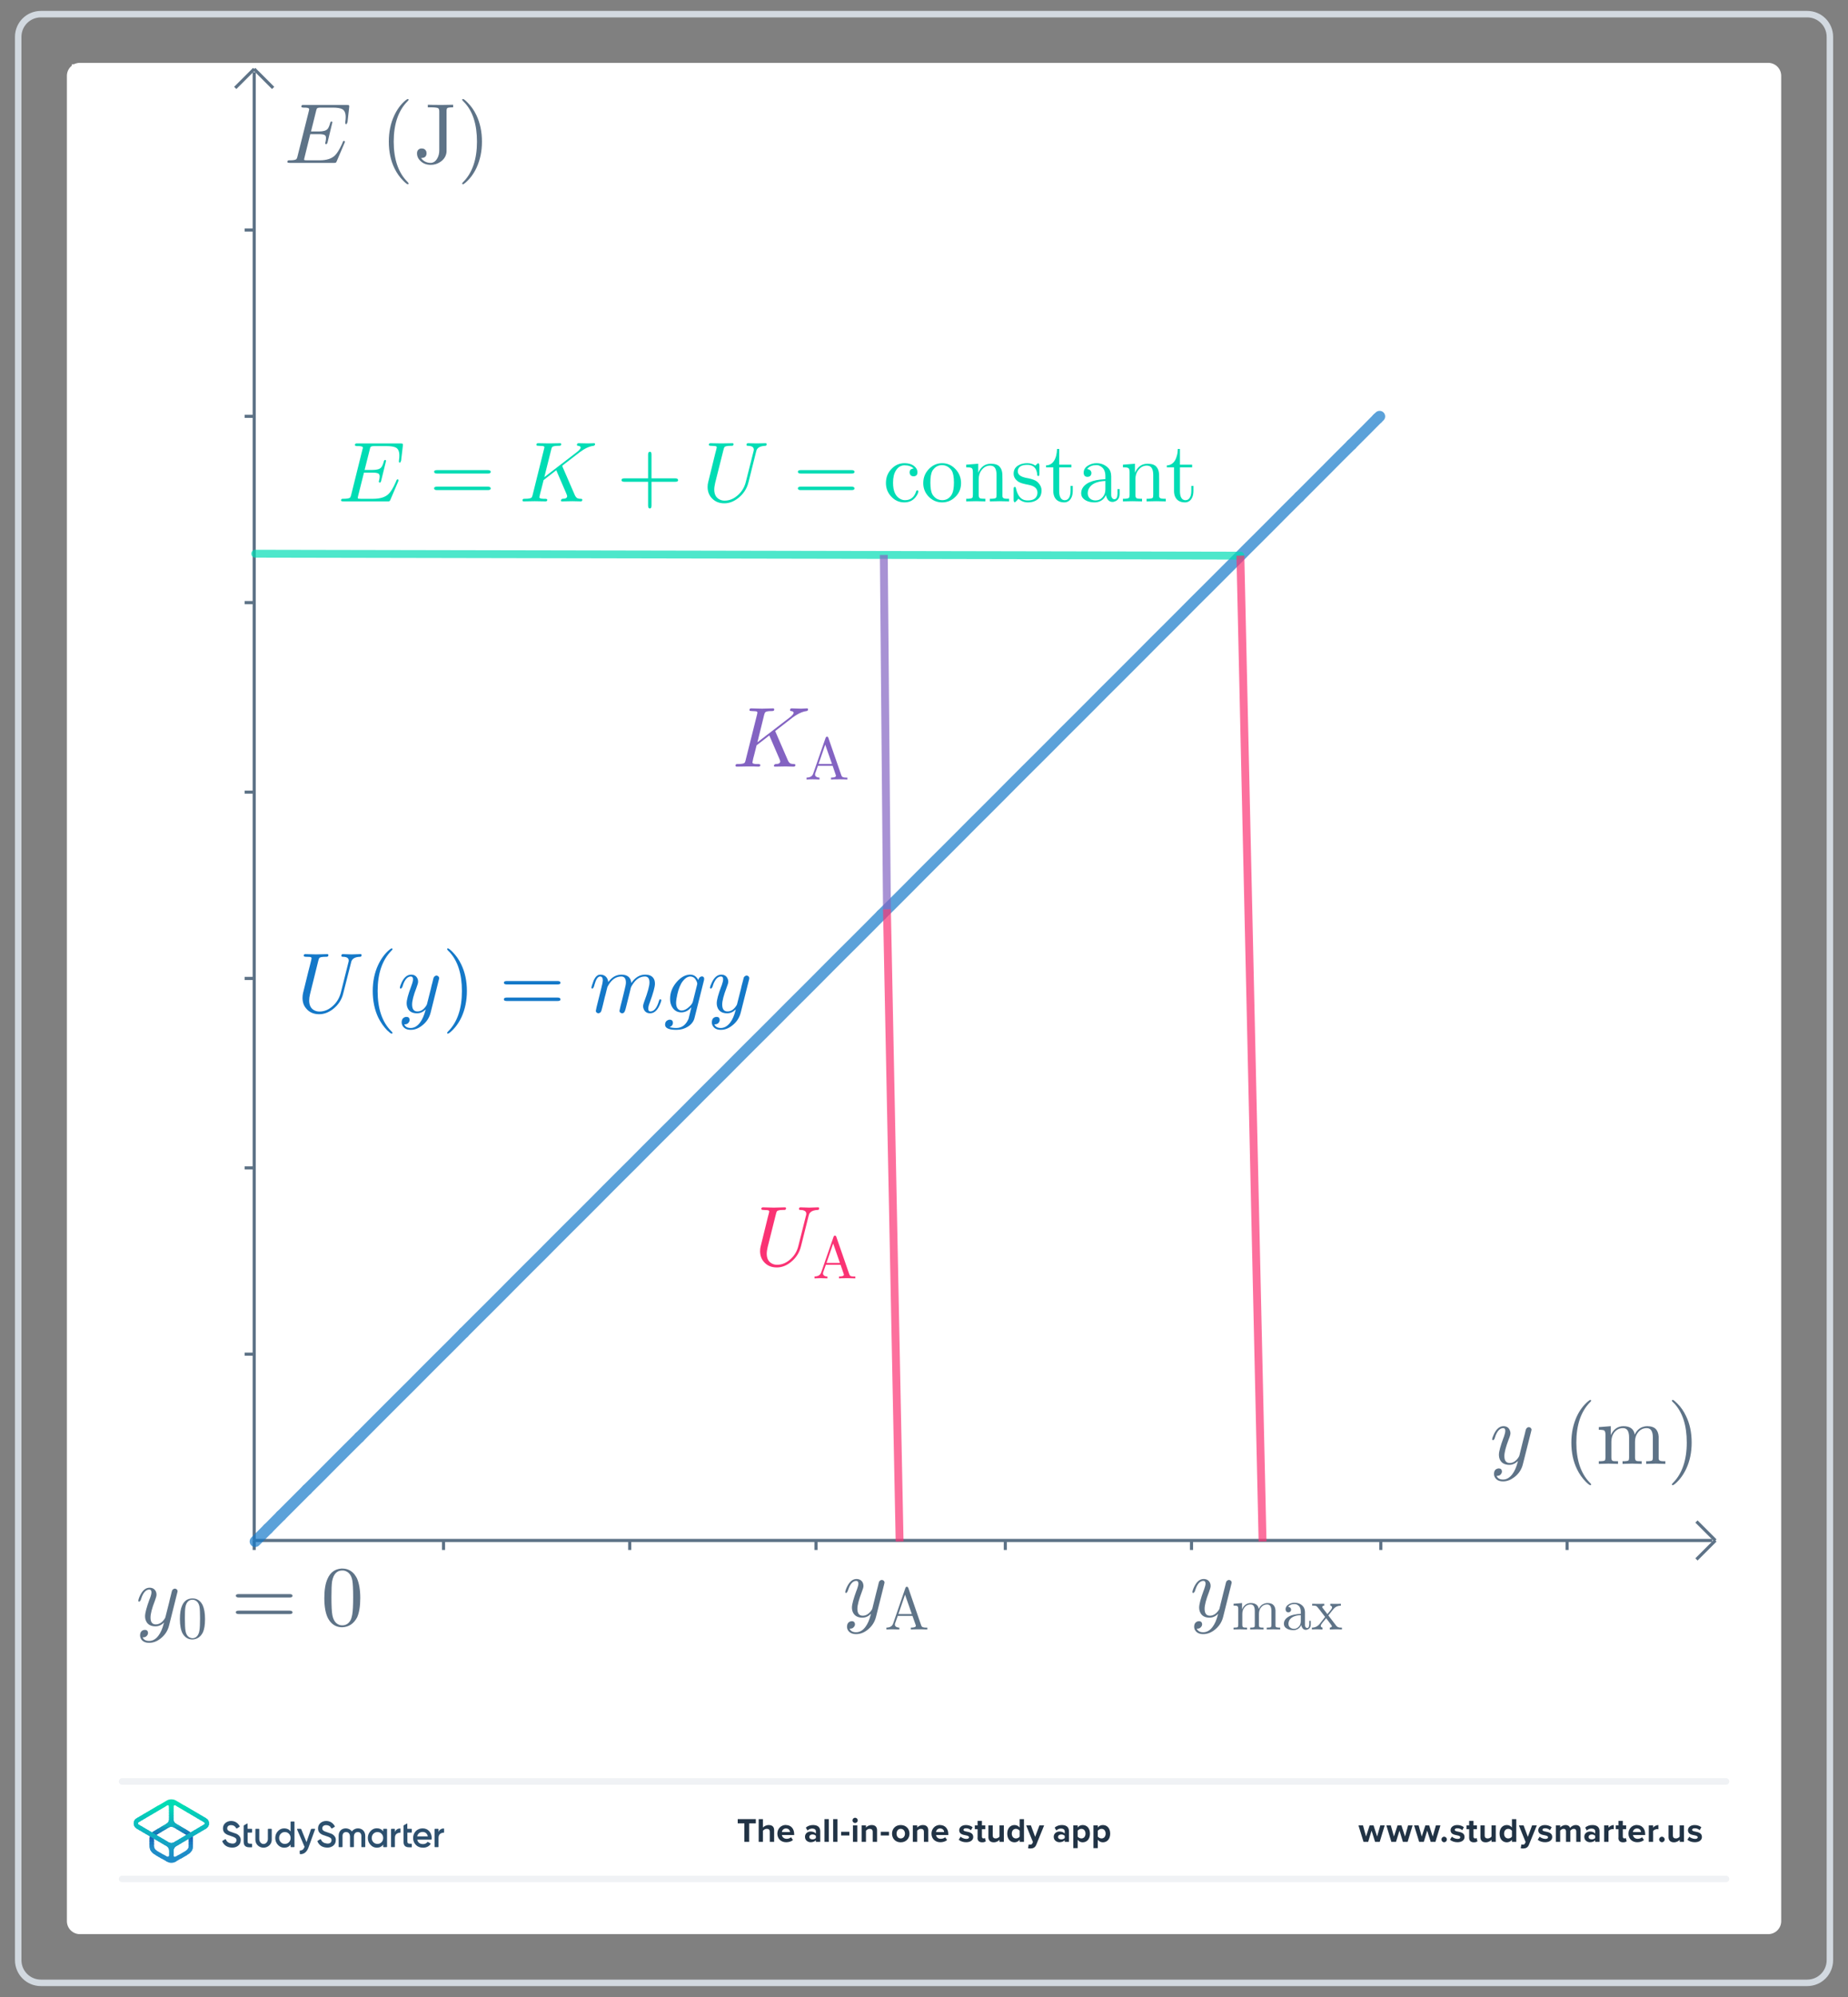 <?xml version="1.0" encoding="UTF-8"?>
<!DOCTYPE svg PUBLIC "-//W3C//DTD SVG 1.1//EN" "http://www.w3.org/Graphics/SVG/1.1/DTD/svg11.dtd">
<svg version="1.2" width="200mm" height="216mm" viewBox="0 0 20000 21600" preserveAspectRatio="xMidYMid" fill-rule="evenodd" stroke-width="28.222" stroke-linejoin="round" xmlns="http://www.w3.org/2000/svg" xmlns:ooo="http://xml.openoffice.org/svg/export" xmlns:xlink="http://www.w3.org/1999/xlink" xmlns:presentation="http://sun.com/xmlns/staroffice/presentation" xmlns:smil="http://www.w3.org/2001/SMIL20/" xmlns:anim="urn:oasis:names:tc:opendocument:xmlns:animation:1.0" xml:space="preserve">
 <rect x="0" y="0" width="20000" height="21600" fill="#808080" stroke="none"/>
 <defs class="ClipPathGroup">
  <clipPath id="presentation_clip_path" clipPathUnits="userSpaceOnUse">
   <rect x="0" y="0" width="20000" height="21600"/>
  </clipPath>
  <clipPath id="presentation_clip_path_shrink" clipPathUnits="userSpaceOnUse">
   <rect x="20" y="21" width="19960" height="21557"/>
  </clipPath>
 </defs>
 <defs class="TextShapeIndex">
  <g ooo:slide="id1" ooo:id-list="id3 id4 id5 id6"/>
 </defs>
 <defs class="EmbeddedBulletChars">
  <g id="bullet-char-template-57356" transform="scale(0,-0)">
   <path d="M 580,1141 L 1163,571 580,0 -4,571 580,1141 Z"/>
  </g>
  <g id="bullet-char-template-57354" transform="scale(0,-0)">
   <path d="M 8,1128 L 1137,1128 1137,0 8,0 8,1128 Z"/>
  </g>
  <g id="bullet-char-template-10146" transform="scale(0,-0)">
   <path d="M 174,0 L 602,739 174,1481 1456,739 174,0 Z M 1358,739 L 309,1346 659,739 1358,739 Z"/>
  </g>
  <g id="bullet-char-template-10132" transform="scale(0,-0)">
   <path d="M 2015,739 L 1276,0 717,0 1260,543 174,543 174,936 1260,936 717,1481 1274,1481 2015,739 Z"/>
  </g>
  <g id="bullet-char-template-10007" transform="scale(0,-0)">
   <path d="M 0,-2 C -7,14 -16,27 -25,37 L 356,567 C 262,823 215,952 215,954 215,979 228,992 255,992 264,992 276,990 289,987 310,991 331,999 354,1012 L 381,999 492,748 772,1049 836,1024 860,1049 C 881,1039 901,1025 922,1006 886,937 835,863 770,784 769,783 710,716 594,584 L 774,223 C 774,196 753,168 711,139 L 727,119 C 717,90 699,76 672,76 641,76 570,178 457,381 L 164,-76 C 142,-110 111,-127 72,-127 30,-127 9,-110 8,-76 1,-67 -2,-52 -2,-32 -2,-23 -1,-13 0,-2 Z"/>
  </g>
  <g id="bullet-char-template-10004" transform="scale(0,-0)">
   <path d="M 285,-33 C 182,-33 111,30 74,156 52,228 41,333 41,471 41,549 55,616 82,672 116,743 169,778 240,778 293,778 328,747 346,684 L 369,508 C 377,444 397,411 428,410 L 1163,1116 C 1174,1127 1196,1133 1229,1133 1271,1133 1292,1118 1292,1087 L 1292,965 C 1292,929 1282,901 1262,881 L 442,47 C 390,-6 338,-33 285,-33 Z"/>
  </g>
  <g id="bullet-char-template-9679" transform="scale(0,-0)">
   <path d="M 813,0 C 632,0 489,54 383,161 276,268 223,411 223,592 223,773 276,916 383,1023 489,1130 632,1184 813,1184 992,1184 1136,1130 1245,1023 1353,916 1407,772 1407,592 1407,412 1353,268 1245,161 1136,54 992,0 813,0 Z"/>
  </g>
  <g id="bullet-char-template-8226" transform="scale(0,-0)">
   <path d="M 346,457 C 273,457 209,483 155,535 101,586 74,649 74,723 74,796 101,859 155,911 209,963 273,989 346,989 419,989 480,963 531,910 582,859 608,796 608,723 608,648 583,586 532,535 482,483 420,457 346,457 Z"/>
  </g>
  <g id="bullet-char-template-8211" transform="scale(0,-0)">
   <path d="M -4,459 L 1135,459 1135,606 -4,606 -4,459 Z"/>
  </g>
  <g id="bullet-char-template-61548" transform="scale(0,-0)">
   <path d="M 173,740 C 173,903 231,1043 346,1159 462,1274 601,1332 765,1332 928,1332 1067,1274 1183,1159 1299,1043 1357,903 1357,740 1357,577 1299,437 1183,322 1067,206 928,148 765,148 601,148 462,206 346,322 231,437 173,577 173,740 Z"/>
  </g>
 </defs>
 <g>
  <g id="id2" class="Master_Slide">
   <g id="bg-id2" class="Background"/>
   <g id="bo-id2" class="BackgroundObjects"/>
  </g>
 </g>
 <g class="SlideGroup">
  <g>
   <g id="container-id1">
    <g id="id1" class="Slide" clip-path="url(#presentation_clip_path)">
     <g class="Page">
      <g class="Graphic">
       <g id="id3">
        <rect class="BoundingBox" stroke="none" fill="none" x="144" y="100" width="19714" height="21401"/>
        <path fill="rgb(255,255,255)" stroke="none" d="M 10001,20920 L 19137,20920 C 19214,20920 19277,20857 19277,20780 L 19277,820 C 19277,743 19214,680 19137,680 L 864,680 C 787,680 724,743 724,820 L 724,20780 C 724,20857 787,20920 864,20920 L 10001,20920 Z"/>
        <path fill="rgb(210,217,224)" stroke="none" d="M 19558,188 C 19675,188 19769,282 19769,399 L 19769,21201 C 19769,21318 19675,21412 19558,21412 L 443,21412 C 326,21412 232,21318 232,21201 L 232,399 C 232,282 326,188 443,188 L 19558,188 Z M 19558,118 L 443,118 C 287,118 162,243 162,399 L 162,21201 C 162,21357 287,21482 443,21482 L 19558,21482 C 19714,21482 19839,21357 19839,21201 L 19839,399 C 19839,243 19714,118 19558,118 L 19558,118 19558,118 Z"/>
        <path fill="rgb(240,242,245)" stroke="none" d="M 18680,20358 L 1321,20358 C 1302,20358 1286,20342 1286,20323 1286,20303 1302,20288 1321,20288 L 18680,20288 C 18699,20288 18715,20303 18715,20323 18715,20342 18699,20358 18680,20358 L 18680,20358 Z"/>
        <path fill="rgb(240,242,245)" stroke="none" d="M 18680,19304 L 1321,19304 C 1302,19304 1286,19288 1286,19269 1286,19249 1302,19233 1321,19233 L 18680,19233 C 18699,19233 18715,19249 18715,19269 18715,19288 18699,19304 18680,19304 L 18680,19304 Z"/>
        <path fill="rgb(33,51,69)" stroke="none" d="M 8056,19922 L 8056,19722 7984,19722 7984,19676 8180,19676 8180,19722 8108,19722 8108,19922 8056,19922 8056,19922 Z"/>
        <path fill="rgb(33,51,69)" stroke="none" d="M 8331,19922 L 8331,19814 C 8331,19789 8318,19781 8298,19781 8280,19781 8265,19792 8257,19802 L 8257,19922 8211,19922 8211,19676 8257,19676 8257,19767 C 8269,19754 8291,19740 8320,19740 8359,19740 8378,19761 8378,19796 L 8378,19922 8331,19922 8331,19922 Z"/>
        <path fill="rgb(33,51,69)" stroke="none" d="M 8506,19740 C 8559,19740 8595,19779 8595,19838 L 8595,19848 8462,19848 C 8465,19870 8484,19889 8514,19889 8530,19889 8550,19883 8561,19872 L 8582,19902 C 8564,19918 8536,19926 8508,19926 8454,19926 8413,19890 8413,19833 8413,19781 8451,19739 8505,19739 L 8506,19740 Z M 8462,19816 L 8550,19816 C 8549,19799 8537,19777 8506,19777 8477,19777 8464,19799 8462,19816 L 8462,19816 Z"/>
        <path fill="rgb(33,51,69)" stroke="none" d="M 8830,19922 L 8830,19904 C 8818,19918 8797,19926 8773,19926 8745,19926 8712,19907 8712,19867 8712,19828 8745,19810 8773,19810 8797,19810 8818,19818 8830,19832 L 8830,19808 C 8830,19790 8815,19778 8791,19778 8772,19778 8754,19785 8739,19799 L 8721,19768 C 8743,19748 8771,19740 8799,19740 8840,19740 8877,19756 8877,19807 L 8877,19922 8830,19922 8830,19922 Z M 8830,19857 C 8822,19847 8808,19842 8792,19842 8774,19842 8759,19852 8759,19869 8759,19886 8774,19895 8792,19895 8808,19895 8822,19890 8830,19880 L 8830,19858 8830,19857 Z"/>
        <path fill="rgb(33,51,69)" stroke="none" d="M 8923,19922 L 8923,19676 8970,19676 8970,19922 8923,19922 8923,19922 Z"/>
        <path fill="rgb(33,51,69)" stroke="none" d="M 9017,19922 L 9017,19676 9063,19676 9063,19922 9017,19922 9017,19922 Z"/>
        <path fill="rgb(33,51,69)" stroke="none" d="M 9103,19853 L 9103,19813 9192,19813 9192,19853 9103,19853 9103,19853 Z"/>
        <path fill="rgb(33,51,69)" stroke="none" d="M 9226,19690 C 9226,19674 9239,19661 9254,19661 9270,19661 9283,19674 9283,19690 9283,19705 9270,19718 9254,19718 9239,19718 9226,19705 9226,19690 L 9226,19690 Z M 9231,19922 L 9231,19744 9278,19744 9278,19922 9231,19922 9231,19922 Z"/>
        <path fill="rgb(33,51,69)" stroke="none" d="M 9445,19922 L 9445,19814 C 9445,19790 9432,19781 9412,19781 9394,19781 9380,19792 9372,19802 L 9372,19922 9325,19922 9325,19744 9372,19744 9372,19767 C 9383,19754 9405,19740 9434,19740 9473,19740 9492,19762 9492,19796 L 9492,19922 9445,19922 9445,19922 Z"/>
        <path fill="rgb(33,51,69)" stroke="none" d="M 9532,19853 L 9532,19813 9621,19813 9621,19853 9532,19853 9532,19853 Z"/>
        <path fill="rgb(33,51,69)" stroke="none" d="M 9654,19833 C 9654,19782 9690,19740 9748,19740 9807,19740 9843,19782 9843,19833 9843,19884 9807,19927 9748,19927 9689,19927 9654,19884 9654,19833 L 9654,19833 Z M 9794,19833 C 9794,19805 9777,19781 9748,19781 9719,19781 9703,19805 9703,19833 9703,19861 9719,19885 9748,19885 9777,19885 9794,19861 9794,19833 L 9794,19833 Z"/>
        <path fill="rgb(33,51,69)" stroke="none" d="M 9999,19922 L 9999,19814 C 9999,19790 9986,19781 9966,19781 9948,19781 9934,19792 9926,19802 L 9926,19922 9879,19922 9879,19744 9926,19744 9926,19767 C 9938,19754 9959,19740 9988,19740 10027,19740 10046,19762 10046,19796 L 10046,19922 9999,19922 9999,19922 Z"/>
        <path fill="rgb(33,51,69)" stroke="none" d="M 10174,19740 C 10227,19740 10263,19779 10263,19838 L 10263,19848 10131,19848 C 10133,19870 10152,19889 10182,19889 10198,19889 10218,19883 10229,19872 L 10250,19902 C 10232,19918 10204,19926 10177,19926 10122,19926 10081,19890 10081,19833 10081,19781 10119,19739 10173,19739 L 10174,19740 Z M 10130,19816 L 10218,19816 C 10217,19799 10205,19777 10174,19777 10145,19777 10132,19799 10130,19816 L 10130,19816 Z"/>
        <path fill="rgb(33,51,69)" stroke="none" d="M 10396,19866 C 10409,19878 10435,19890 10457,19890 10478,19890 10487,19883 10487,19872 10487,19860 10472,19855 10451,19851 10421,19845 10381,19838 10381,19796 10381,19766 10408,19740 10454,19740 10485,19740 10509,19750 10526,19764 L 10508,19796 C 10497,19784 10477,19775 10455,19775 10438,19775 10427,19781 10427,19792 10427,19803 10441,19807 10461,19811 10491,19817 10533,19825 10533,19869 10533,19902 10505,19926 10456,19926 10425,19926 10395,19916 10376,19899 L 10396,19866 10396,19866 Z"/>
        <path fill="rgb(33,51,69)" stroke="none" d="M 10580,19878 L 10580,19785 10550,19785 10550,19744 10580,19744 10580,19695 10627,19695 10627,19744 10663,19744 10663,19785 10627,19785 10627,19865 C 10627,19877 10633,19885 10643,19885 10650,19885 10657,19883 10659,19880 L 10669,19915 C 10662,19922 10649,19927 10630,19927 10597,19927 10579,19910 10579,19878 L 10580,19878 Z"/>
        <path fill="rgb(33,51,69)" stroke="none" d="M 10817,19922 L 10817,19900 C 10805,19913 10784,19927 10755,19927 10716,19927 10697,19905 10697,19871 L 10697,19744 10744,19744 10744,19852 C 10744,19877 10757,19885 10776,19885 10794,19885 10809,19875 10817,19865 L 10817,19744 10864,19744 10864,19922 10817,19922 10817,19922 Z"/>
        <path fill="rgb(33,51,69)" stroke="none" d="M 11035,19922 L 11035,19900 C 11021,19917 11001,19927 10980,19927 10935,19927 10901,19893 10901,19833 10901,19774 10935,19740 10980,19740 11001,19740 11021,19749 11035,19767 L 11035,19676 11082,19676 11082,19922 11035,19922 11035,19922 Z M 11035,19802 C 11027,19790 11010,19781 10995,19781 10968,19781 10950,19802 10950,19833 10950,19864 10968,19885 10995,19885 11010,19885 11027,19877 11035,19865 L 11035,19802 11035,19802 Z"/>
        <path fill="rgb(33,51,69)" stroke="none" d="M 11133,19950 C 11137,19951 11143,19952 11147,19952 11160,19952 11168,19949 11172,19939 L 11179,19924 11106,19744 11157,19744 11203,19868 11249,19744 11300,19744 11216,19951 C 11203,19985 11179,19994 11149,19994 11143,19994 11132,19993 11126,19992 L 11133,19950 11133,19950 Z"/>
        <path fill="rgb(33,51,69)" stroke="none" d="M 11523,19922 L 11523,19904 C 11510,19918 11489,19926 11466,19926 11438,19926 11404,19907 11404,19867 11404,19828 11438,19810 11466,19810 11490,19810 11511,19818 11523,19832 L 11523,19808 C 11523,19790 11507,19778 11484,19778 11464,19778 11447,19785 11432,19799 L 11414,19768 C 11436,19748 11464,19740 11492,19740 11532,19740 11569,19756 11569,19807 L 11569,19922 11523,19922 11523,19922 Z M 11523,19857 C 11515,19847 11500,19842 11485,19842 11467,19842 11451,19852 11451,19869 11451,19886 11467,19895 11485,19895 11500,19895 11515,19890 11523,19880 L 11523,19858 11523,19857 Z"/>
        <path fill="rgb(33,51,69)" stroke="none" d="M 11663,19990 L 11616,19990 11616,19744 11663,19744 11663,19767 C 11676,19749 11696,19740 11717,19740 11763,19740 11796,19774 11796,19833 11796,19892 11763,19927 11717,19927 11696,19927 11677,19918 11663,19899 L 11663,19990 11663,19990 Z M 11703,19781 C 11688,19781 11670,19790 11663,19802 L 11663,19865 C 11670,19876 11688,19885 11703,19885 11730,19885 11748,19864 11748,19833 11748,19802 11730,19781 11703,19781 L 11703,19781 Z"/>
        <path fill="rgb(33,51,69)" stroke="none" d="M 11881,19990 L 11834,19990 11834,19744 11881,19744 11881,19767 C 11894,19749 11914,19740 11936,19740 11981,19740 12015,19774 12015,19833 12015,19892 11981,19927 11936,19927 11915,19927 11895,19918 11881,19899 L 11881,19990 11881,19990 Z M 11921,19781 C 11906,19781 11889,19790 11881,19802 L 11881,19865 C 11889,19876 11906,19885 11921,19885 11948,19885 11966,19864 11966,19833 11966,19802 11948,19781 11921,19781 L 11921,19781 Z"/>
        <path fill="rgb(33,51,69)" stroke="none" d="M 14882,19922 L 14844,19801 14807,19922 14757,19922 14702,19744 14751,19744 14784,19864 14823,19744 14865,19744 14904,19864 14938,19744 14986,19744 14932,19922 14882,19922 14882,19922 Z"/>
        <path fill="rgb(33,51,69)" stroke="none" d="M 15183,19922 L 15146,19801 15108,19922 15058,19922 15004,19744 15052,19744 15086,19864 15125,19744 15167,19744 15206,19864 15239,19744 15288,19744 15234,19922 15184,19922 15183,19922 Z"/>
        <path fill="rgb(33,51,69)" stroke="none" d="M 15484,19922 L 15446,19801 15409,19922 15359,19922 15304,19744 15353,19744 15387,19864 15426,19744 15467,19744 15506,19864 15540,19744 15589,19744 15535,19922 15485,19922 15484,19922 Z"/>
        <path fill="rgb(33,51,69)" stroke="none" d="M 15629,19866 C 15646,19866 15659,19880 15659,19896 15659,19912 15646,19926 15629,19926 15613,19926 15600,19912 15600,19896 15600,19880 15613,19866 15629,19866 L 15629,19866 Z"/>
        <path fill="rgb(33,51,69)" stroke="none" d="M 15713,19866 C 15726,19878 15752,19890 15775,19890 15795,19890 15804,19883 15804,19872 15804,19860 15789,19855 15769,19851 15738,19845 15699,19838 15699,19796 15699,19766 15725,19740 15772,19740 15802,19740 15826,19750 15843,19764 L 15825,19796 C 15814,19784 15794,19775 15772,19775 15755,19775 15744,19781 15744,19792 15744,19803 15758,19807 15778,19811 15809,19817 15850,19825 15850,19869 15850,19902 15822,19926 15773,19926 15742,19926 15712,19916 15693,19899 L 15713,19866 15713,19866 Z"/>
        <path fill="rgb(33,51,69)" stroke="none" d="M 15900,19878 L 15900,19785 15871,19785 15871,19744 15900,19744 15900,19695 15947,19695 15947,19744 15984,19744 15984,19785 15947,19785 15947,19865 C 15947,19877 15953,19885 15964,19885 15971,19885 15977,19883 15980,19880 L 15990,19915 C 15983,19922 15970,19927 15951,19927 15918,19927 15900,19910 15900,19878 L 15900,19878 Z"/>
        <path fill="rgb(33,51,69)" stroke="none" d="M 16142,19922 L 16142,19900 C 16130,19913 16108,19927 16079,19927 16040,19927 16022,19905 16022,19871 L 16022,19744 16068,19744 16068,19852 C 16068,19877 16081,19885 16101,19885 16119,19885 16133,19875 16142,19865 L 16142,19744 16188,19744 16188,19922 16142,19922 16142,19922 Z"/>
        <path fill="rgb(33,51,69)" stroke="none" d="M 16363,19922 L 16363,19900 C 16349,19917 16329,19927 16308,19927 16263,19927 16229,19893 16229,19833 16229,19774 16263,19740 16308,19740 16329,19740 16349,19749 16363,19767 L 16363,19676 16410,19676 16410,19922 16363,19922 16363,19922 Z M 16363,19802 C 16355,19790 16339,19781 16323,19781 16296,19781 16278,19802 16278,19833 16278,19864 16296,19885 16323,19885 16339,19885 16355,19877 16363,19865 L 16363,19802 16363,19802 Z"/>
        <path fill="rgb(33,51,69)" stroke="none" d="M 16465,19950 C 16469,19951 16475,19952 16479,19952 16492,19952 16500,19949 16504,19939 L 16511,19924 16438,19744 16489,19744 16535,19868 16581,19744 16632,19744 16548,19951 C 16535,19985 16511,19994 16481,19994 16475,19994 16464,19993 16458,19992 L 16465,19950 16465,19950 Z"/>
        <path fill="rgb(33,51,69)" stroke="none" d="M 16663,19866 C 16676,19878 16702,19890 16724,19890 16744,19890 16754,19883 16754,19872 16754,19860 16738,19855 16718,19851 16687,19845 16648,19838 16648,19796 16648,19766 16674,19740 16721,19740 16751,19740 16775,19750 16793,19764 L 16774,19796 C 16764,19784 16743,19775 16722,19775 16705,19775 16693,19781 16693,19792 16693,19803 16707,19807 16728,19811 16758,19817 16799,19825 16799,19869 16799,19902 16771,19926 16722,19926 16691,19926 16661,19916 16642,19899 L 16663,19866 16663,19866 Z"/>
        <path fill="rgb(33,51,69)" stroke="none" d="M 17059,19922 L 17059,19810 C 17059,19793 17051,19781 17032,19781 17016,19781 17002,19792 16995,19802 L 16995,19922 16948,19922 16948,19810 C 16948,19793 16941,19781 16921,19781 16905,19781 16892,19792 16885,19802 L 16885,19922 16838,19922 16838,19744 16885,19744 16885,19767 C 16892,19757 16916,19740 16943,19740 16970,19740 16986,19752 16992,19772 17003,19756 17026,19740 17054,19740 17086,19740 17106,19757 17106,19793 L 17106,19922 17059,19922 17059,19922 Z"/>
        <path fill="rgb(33,51,69)" stroke="none" d="M 17264,19922 L 17264,19904 C 17252,19918 17231,19926 17208,19926 17179,19926 17146,19907 17146,19867 17146,19828 17179,19810 17208,19810 17231,19810 17252,19818 17264,19832 L 17264,19808 C 17264,19790 17249,19778 17225,19778 17206,19778 17188,19785 17173,19799 L 17156,19768 C 17177,19748 17205,19740 17234,19740 17274,19740 17311,19756 17311,19807 L 17311,19922 17264,19922 17264,19922 Z M 17264,19857 C 17256,19847 17242,19842 17226,19842 17208,19842 17193,19852 17193,19869 17193,19886 17208,19895 17226,19895 17242,19895 17256,19890 17264,19880 L 17264,19858 17264,19857 Z"/>
        <path fill="rgb(33,51,69)" stroke="none" d="M 17361,19922 L 17361,19744 17408,19744 17408,19768 C 17420,19753 17443,19740 17465,19740 L 17465,19786 C 17462,19785 17457,19784 17452,19784 17436,19784 17416,19793 17408,19805 L 17408,19922 17361,19922 17361,19922 Z"/>
        <path fill="rgb(33,51,69)" stroke="none" d="M 17516,19878 L 17516,19785 17486,19785 17486,19744 17516,19744 17516,19695 17563,19695 17563,19744 17599,19744 17599,19785 17563,19785 17563,19865 C 17563,19877 17569,19885 17579,19885 17586,19885 17593,19883 17595,19880 L 17605,19915 C 17598,19922 17585,19927 17566,19927 17533,19927 17515,19910 17515,19878 L 17516,19878 Z"/>
        <path fill="rgb(33,51,69)" stroke="none" d="M 17716,19740 C 17769,19740 17805,19779 17805,19838 L 17805,19848 17673,19848 C 17676,19870 17694,19889 17724,19889 17741,19889 17760,19883 17771,19872 L 17792,19902 C 17774,19918 17747,19926 17719,19926 17665,19926 17624,19890 17624,19833 17624,19781 17662,19739 17716,19739 L 17716,19740 Z M 17672,19816 L 17760,19816 C 17759,19799 17747,19777 17716,19777 17687,19777 17674,19799 17672,19816 L 17672,19816 Z"/>
        <path fill="rgb(33,51,69)" stroke="none" d="M 17844,19922 L 17844,19744 17891,19744 17891,19768 C 17903,19753 17925,19740 17948,19740 L 17948,19786 C 17944,19785 17940,19784 17935,19784 17919,19784 17898,19793 17891,19805 L 17891,19922 17844,19922 17844,19922 Z"/>
        <path fill="rgb(33,51,69)" stroke="none" d="M 17986,19866 C 18002,19866 18016,19880 18016,19896 18016,19912 18002,19926 17986,19926 17970,19926 17956,19912 17956,19896 17956,19880 17970,19866 17986,19866 L 17986,19866 Z"/>
        <path fill="rgb(33,51,69)" stroke="none" d="M 18179,19922 L 18179,19900 C 18166,19913 18145,19927 18116,19927 18077,19927 18058,19905 18058,19871 L 18058,19744 18105,19744 18105,19852 C 18105,19877 18118,19885 18138,19885 18156,19885 18170,19875 18178,19865 L 18178,19744 18225,19744 18225,19922 18178,19922 18179,19922 Z"/>
        <path fill="rgb(33,51,69)" stroke="none" d="M 18282,19866 C 18295,19878 18322,19890 18344,19890 18364,19890 18374,19883 18374,19872 18374,19860 18358,19855 18338,19851 18307,19845 18268,19838 18268,19796 18268,19766 18294,19740 18341,19740 18371,19740 18395,19750 18413,19764 L 18394,19796 C 18384,19784 18363,19775 18341,19775 18325,19775 18313,19781 18313,19792 18313,19803 18327,19807 18347,19811 18378,19817 18419,19825 18419,19869 18419,19902 18391,19926 18342,19926 18311,19926 18281,19916 18262,19899 L 18283,19866 18282,19866 Z"/>
       </g>
      </g>
      <g class="Graphic">
       <g id="id4">
        <rect class="BoundingBox" stroke="none" fill="none" x="1267" y="19320" width="3707" height="972"/>
        <path fill="rgb(45,80,110)" stroke="none" d="M 2408,19911 L 2436,19894 C 2439,19892 2443,19893 2445,19897 2456,19924 2477,19936 2508,19940 2543,19944 2559,19926 2559,19904 2559,19892 2554,19884 2545,19878 2536,19872 2520,19865 2497,19858 2471,19850 2458,19845 2440,19833 2422,19820 2413,19802 2413,19777 2413,19752 2422,19733 2439,19718 2456,19704 2477,19696 2501,19696 2543,19696 2575,19718 2594,19752 2595,19755 2594,19759 2591,19760 L 2564,19777 C 2561,19778 2557,19777 2556,19774 2544,19752 2526,19741 2501,19741 2475,19741 2459,19754 2459,19776 2459,19796 2472,19806 2514,19819 2524,19822 2532,19825 2536,19827 2542,19828 2548,19831 2557,19834 2566,19838 2572,19842 2577,19846 2591,19857 2607,19876 2605,19903 2605,19928 2596,19948 2578,19963 2560,19977 2537,19986 2508,19984 2457,19982 2423,19957 2406,19918 2404,19916 2405,19912 2408,19911 L 2408,19911 Z"/>
        <path fill="rgb(45,80,110)" stroke="none" d="M 3149,19702 L 3182,19702 C 3185,19702 3187,19704 3187,19706 L 3187,19975 C 3187,19977 3185,19979 3182,19979 L 3149,19979 C 3147,19979 3145,19977 3145,19975 L 3145,19951 C 3129,19974 3106,19985 3076,19985 3049,19985 3027,19975 3008,19955 2989,19934 2979,19909 2979,19880 2979,19851 2989,19826 3008,19806 3027,19786 3049,19776 3076,19776 3106,19776 3129,19787 3145,19809 L 3145,19706 C 3145,19704 3147,19702 3149,19702 L 3149,19702 Z M 3083,19944 C 3101,19944 3115,19938 3127,19926 3139,19914 3145,19898 3145,19880 3145,19862 3139,19847 3127,19834 3115,19822 3101,19816 3083,19816 3065,19816 3051,19822 3039,19834 3027,19847 3021,19862 3021,19880 3021,19898 3027,19913 3039,19926 3051,19938 3065,19944 3083,19944 L 3083,19944 Z"/>
        <path fill="rgb(45,80,110)" stroke="none" d="M 3374,19781 L 3407,19781 C 3410,19781 3411,19784 3410,19786 L 3339,19982 C 3321,20031 3291,20056 3250,20055 3247,20055 3244,20052 3244,20049 L 3244,20020 C 3244,20018 3246,20015 3249,20015 3272,20015 3286,20002 3296,19976 L 3271,19917 3215,19787 C 3214,19784 3216,19781 3219,19781 L 3253,19781 C 3257,19781 3260,19783 3261,19787 L 3317,19925 3365,19787 C 3367,19783 3370,19781 3374,19781 L 3374,19781 Z"/>
        <path fill="rgb(45,80,110)" stroke="none" d="M 2852,19985 C 2807,19985 2764,19951 2764,19900 L 2764,19786 C 2764,19783 2766,19781 2768,19781 L 2801,19781 C 2804,19781 2806,19783 2806,19786 L 2806,19891 C 2806,19920 2826,19945 2852,19945 2879,19945 2899,19920 2899,19891 L 2899,19786 C 2899,19783 2901,19781 2904,19781 L 2936,19781 C 2939,19781 2941,19783 2941,19786 L 2941,19900 C 2941,19950 2897,19985 2852,19985 L 2852,19985 Z"/>
        <path fill="rgb(45,80,110)" stroke="none" d="M 2728,19818 L 2728,19786 C 2728,19783 2726,19781 2723,19781 L 2679,19781 2679,19727 C 2679,19724 2676,19722 2673,19724 L 2641,19743 C 2638,19745 2637,19747 2637,19749 L 2637,19918 C 2637,19962 2656,19981 2702,19981 L 2723,19981 C 2726,19981 2728,19979 2728,19977 L 2728,19947 C 2728,19944 2726,19942 2723,19942 L 2709,19942 C 2689,19942 2680,19937 2680,19918 L 2680,19822 2723,19822 C 2725,19822 2728,19820 2728,19818 L 2728,19818 Z"/>
        <path fill="rgb(45,80,110)" stroke="none" d="M 3437,19911 L 3465,19894 C 3468,19892 3473,19893 3474,19897 3485,19924 3506,19936 3538,19940 3572,19944 3588,19926 3588,19904 3588,19892 3584,19884 3575,19878 3566,19872 3549,19865 3526,19858 3500,19850 3487,19845 3469,19833 3451,19820 3442,19802 3442,19777 3442,19752 3451,19733 3468,19718 3485,19704 3506,19696 3530,19696 3572,19696 3604,19718 3623,19752 3624,19755 3623,19759 3621,19760 L 3593,19777 C 3590,19778 3586,19777 3585,19774 3574,19752 3555,19741 3530,19741 3504,19741 3488,19754 3488,19776 3488,19796 3501,19806 3543,19819 3553,19822 3561,19825 3566,19827 3571,19828 3577,19831 3586,19834 3595,19838 3602,19842 3606,19846 3620,19857 3636,19876 3634,19903 3634,19928 3625,19948 3607,19963 3589,19977 3566,19986 3537,19984 3486,19982 3453,19957 3436,19918 3434,19916 3435,19912 3437,19911 L 3437,19911 Z"/>
        <path fill="rgb(45,80,110)" stroke="none" d="M 4457,19818 L 4457,19786 C 4457,19783 4455,19781 4452,19781 L 4408,19781 4408,19727 C 4408,19724 4405,19722 4403,19724 L 4370,19743 C 4368,19745 4367,19747 4367,19749 L 4367,19918 C 4367,19962 4385,19981 4431,19981 L 4452,19981 C 4455,19981 4457,19979 4457,19977 L 4457,19947 C 4457,19944 4455,19942 4452,19942 L 4438,19942 C 4418,19942 4409,19937 4409,19918 L 4409,19822 4452,19822 C 4454,19822 4457,19820 4457,19818 L 4457,19818 Z"/>
        <path fill="rgb(45,80,110)" stroke="none" d="M 3874,19776 C 3851,19776 3827,19785 3808,19809 3790,19785 3765,19776 3742,19776 3697,19776 3665,19807 3665,19856 L 3665,19975 C 3665,19977 3667,19979 3669,19979 L 3702,19979 C 3705,19979 3707,19977 3707,19975 L 3707,19859 C 3707,19832 3721,19816 3745,19816 3771,19816 3788,19833 3788,19868 L 3788,19975 C 3788,19977 3790,19979 3792,19979 L 3825,19979 C 3828,19979 3830,19977 3830,19975 L 3830,19868 C 3830,19834 3846,19816 3873,19816 3896,19816 3911,19832 3911,19859 L 3911,19975 C 3911,19977 3912,19979 3915,19979 L 3948,19979 C 3951,19979 3953,19977 3953,19975 L 3953,19856 C 3952,19807 3919,19776 3874,19776 L 3874,19776 Z"/>
        <path fill="rgb(45,80,110)" stroke="none" d="M 4152,19781 L 4184,19781 C 4187,19781 4189,19783 4189,19786 L 4189,19975 C 4189,19977 4187,19979 4184,19979 L 4152,19979 C 4149,19979 4147,19977 4147,19975 L 4147,19951 C 4131,19974 4108,19985 4079,19985 4051,19985 4029,19975 4010,19954 3991,19934 3981,19909 3981,19880 3981,19850 3991,19826 4010,19806 4029,19785 4051,19775 4079,19775 4108,19775 4131,19786 4147,19808 L 4147,19785 C 4147,19783 4149,19781 4152,19781 L 4152,19781 Z M 4085,19944 C 4103,19944 4117,19938 4129,19926 4141,19914 4147,19898 4147,19880 4147,19862 4141,19847 4129,19834 4117,19822 4103,19816 4085,19816 4068,19816 4053,19822 4041,19834 4029,19847 4023,19862 4023,19880 4023,19898 4029,19913 4041,19926 4053,19938 4068,19944 4085,19944 L 4085,19944 Z"/>
        <path fill="rgb(45,80,110)" stroke="none" d="M 4275,19814 C 4284,19791 4303,19778 4330,19777 4332,19777 4334,19779 4334,19782 L 4334,19819 C 4334,19821 4332,19823 4330,19823 4315,19823 4303,19827 4292,19835 4280,19844 4274,19859 4274,19879 L 4274,19975 C 4274,19977 4272,19979 4269,19979 L 4237,19979 C 4234,19979 4232,19977 4232,19975 L 4232,19786 C 4232,19783 4234,19781 4237,19781 L 4269,19781 C 4272,19781 4274,19783 4274,19786 L 4274,19814 4275,19814 Z"/>
        <path fill="rgb(45,80,110)" stroke="none" d="M 4746,19814 C 4756,19791 4775,19778 4801,19777 4804,19777 4806,19779 4806,19782 L 4806,19819 C 4806,19821 4804,19823 4801,19823 4787,19823 4775,19827 4764,19835 4752,19844 4746,19859 4746,19879 L 4746,19975 C 4746,19977 4744,19979 4741,19979 L 4708,19979 C 4705,19979 4703,19977 4703,19975 L 4703,19786 C 4703,19783 4705,19781 4708,19781 L 4741,19781 C 4744,19781 4746,19783 4746,19786 L 4746,19814 4746,19814 Z"/>
        <path fill="rgb(45,80,110)" stroke="none" d="M 4516,19899 C 4522,19929 4545,19946 4578,19946 4599,19946 4615,19938 4626,19924 4628,19922 4630,19922 4632,19923 L 4659,19939 C 4661,19940 4662,19944 4660,19946 4641,19972 4614,19985 4578,19985 4546,19985 4520,19975 4501,19955 4481,19935 4471,19910 4471,19880 4471,19850 4481,19826 4500,19806 4519,19786 4545,19776 4574,19776 4603,19776 4626,19786 4645,19806 4663,19826 4672,19851 4672,19880 4672,19884 4672,19889 4671,19894 4671,19896 4669,19898 4666,19898 L 4516,19898 4516,19899 Z M 4630,19863 C 4624,19831 4602,19815 4574,19815 4543,19815 4521,19834 4515,19863 L 4630,19863 4630,19863 Z"/>
        <defs>
         <clipPath id="clip_path_1" clipPathUnits="userSpaceOnUse">
          <path d="M 1878,20111 L 1900,20083 2015,20016 C 2032,20005 2043,19987 2043,19967 L 2043,19893 C 2043,19889 2042,19883 2041,19878 L 2027,19854 C 2023,19850 2019,19847 2015,19845 L 1882,19766 C 1873,19762 1864,19759 1854,19759 1845,19759 1835,19761 1827,19766 L 1694,19845 C 1690,19847 1686,19850 1682,19854 L 1668,19878 C 1667,19883 1666,19888 1666,19893 L 1666,19967 C 1666,19987 1677,20005 1694,20016 L 1809,20083 1828,20114 1806,20136 1669,20056 C 1638,20038 1619,20005 1619,19968 L 1619,19892 C 1619,19880 1621,19868 1625,19857 L 1625,19856 1641,19828 1641,19828 C 1649,19818 1658,19810 1668,19805 L 1802,19726 C 1819,19716 1830,19697 1830,19677 L 1830,19540 1852,19514 1877,19540 1877,19677 C 1877,19697 1887,19715 1904,19725 L 2038,19804 C 2049,19810 2058,19818 2065,19827 L 2066,19828 2081,19856 2082,19857 C 2086,19868 2088,19880 2088,19892 L 2088,19968 C 2088,20005 2069,20038 2038,20056 L 1901,20136 1878,20111 1878,20111 Z"/>
         </clipPath>
        </defs>
        <g clip-path="url(#clip_path_1)">
         <path fill="rgb(30,140,200)" stroke="none" d="M 1619,20156 L 1619,20063 2088,20063 2088,20156 1619,20156 Z"/>
         <path fill="rgb(30,140,200)" stroke="none" d="M 1619,20103 L 1619,19980 2088,19980 2088,20103 1619,20103 Z"/>
         <path fill="rgb(30,140,200)" stroke="none" d="M 1619,20020 L 1619,19941 2088,19941 2088,20020 1619,20020 Z"/>
         <path fill="rgb(29,132,196)" stroke="none" d="M 1619,19981 L 1619,19911 2088,19911 2088,19981 1619,19981 Z"/>
         <path fill="rgb(28,121,192)" stroke="none" d="M 1619,19951 L 1619,19881 2088,19881 2088,19951 1619,19951 Z"/>
         <path fill="rgb(27,110,187)" stroke="none" d="M 1619,19920 L 1619,19846 2088,19846 2088,19920 1619,19920 Z"/>
         <path fill="rgb(25,95,180)" stroke="none" d="M 1619,19886 L 1619,19814 2088,19814 2088,19886 1619,19886 Z"/>
         <path fill="rgb(23,111,182)" stroke="none" d="M 1619,19853 L 1619,19782 2088,19782 2088,19853 1619,19853 Z"/>
         <path fill="rgb(20,132,185)" stroke="none" d="M 1619,19822 L 1619,19750 2088,19750 2088,19822 1619,19822 Z"/>
         <path fill="rgb(18,152,187)" stroke="none" d="M 1619,19790 L 1619,19719 2088,19719 2088,19790 1619,19790 Z"/>
         <path fill="rgb(15,175,190)" stroke="none" d="M 1619,19759 L 1619,19690 2088,19690 2088,19759 1619,19759 Z"/>
         <path fill="rgb(14,179,189)" stroke="none" d="M 1619,19730 L 1619,19661 2088,19661 2088,19730 1619,19730 Z"/>
         <path fill="rgb(12,183,188)" stroke="none" d="M 1619,19701 L 1619,19632 2088,19632 2088,19701 1619,19701 Z"/>
         <path fill="rgb(10,190,187)" stroke="none" d="M 1619,19671 L 1619,19602 2088,19602 2088,19671 1619,19671 Z"/>
         <path fill="rgb(7,197,185)" stroke="none" d="M 1619,19642 L 1619,19573 2088,19573 2088,19642 1619,19642 Z"/>
         <path fill="rgb(5,204,184)" stroke="none" d="M 1619,19612 L 1619,19546 2088,19546 2088,19612 1619,19612 Z"/>
         <path fill="rgb(3,212,182)" stroke="none" d="M 1619,19586 L 1619,19520 2088,19520 2088,19586 1619,19586 Z"/>
         <path fill="rgb(0,220,180)" stroke="none" d="M 1619,19560 L 1619,19494 2088,19494 2088,19560 1619,19560 Z"/>
        </g>
        <defs>
         <clipPath id="clip_path_2" clipPathUnits="userSpaceOnUse">
          <path d="M 1854,20149 C 1837,20149 1820,20144 1805,20135 L 1803,20134 1805,20080 1808,20082 C 1811,20084 1813,20084 1816,20084 1823,20084 1831,20078 1831,20069 L 1831,20017 C 1831,19997 1820,19978 1803,19968 L 1479,19778 C 1459,19766 1447,19746 1447,19722 1447,19699 1459,19678 1479,19667 L 1805,19475 C 1820,19466 1837,19462 1854,19462 1872,19462 1889,19466 1904,19475 L 2230,19667 C 2250,19678 2262,19699 2262,19722 2262,19746 2250,19766 2230,19778 L 1906,19969 C 1889,19979 1878,19997 1878,20018 L 1878,20070 C 1878,20074 1880,20078 1882,20081 1885,20084 1889,20085 1893,20085 1895,20085 1898,20085 1900,20083 L 1904,20081 1906,20135 1904,20136 C 1889,20144 1872,20149 1854,20149 L 1854,20149 Z M 1816,19526 C 1814,19526 1811,19527 1808,19528 L 1500,19709 C 1495,19712 1492,19717 1492,19722 1492,19728 1495,19733 1500,19735 L 1826,19927 C 1835,19932 1844,19935 1854,19935 1863,19935 1873,19933 1882,19927 L 2208,19735 C 2213,19733 2216,19728 2216,19722 2216,19717 2213,19712 2208,19709 L 1900,19528 C 1897,19527 1895,19526 1892,19526 1885,19526 1877,19532 1877,19541 L 1877,19544 1830,19544 1830,19541 C 1831,19532 1823,19526 1816,19526 L 1816,19526 Z"/>
         </clipPath>
        </defs>
        <g clip-path="url(#clip_path_2)">
         <path fill="rgb(30,140,200)" stroke="none" d="M 1447,20162 L 1447,20071 2262,20071 2262,20162 1447,20162 Z"/>
         <path fill="rgb(30,140,200)" stroke="none" d="M 1447,20098 L 1447,20051 2262,20051 2262,20098 1447,20098 Z"/>
         <path fill="rgb(29,143,199)" stroke="none" d="M 1447,20078 L 1447,20032 2262,20032 2262,20078 1447,20078 Z"/>
         <path fill="rgb(28,146,199)" stroke="none" d="M 1447,20058 L 1447,20012 2262,20012 2262,20058 1447,20058 Z"/>
         <path fill="rgb(26,149,198)" stroke="none" d="M 1447,20038 L 1447,19992 2262,19992 2262,20038 1447,20038 Z"/>
         <path fill="rgb(25,152,198)" stroke="none" d="M 1447,20018 L 1447,19972 2262,19972 2262,20018 1447,20018 Z"/>
         <path fill="rgb(24,155,197)" stroke="none" d="M 1447,19998 L 1447,19952 2262,19952 2262,19998 1447,19998 Z"/>
         <path fill="rgb(23,158,196)" stroke="none" d="M 1447,19979 L 1447,19932 2262,19932 2262,19979 1447,19979 Z"/>
         <path fill="rgb(22,161,196)" stroke="none" d="M 1447,19959 L 1447,19913 2262,19913 2262,19959 1447,19959 Z"/>
         <path fill="rgb(21,164,195)" stroke="none" d="M 1447,19939 L 1447,19893 2262,19893 2262,19939 1447,19939 Z"/>
         <path fill="rgb(19,166,195)" stroke="none" d="M 1447,19919 L 1447,19873 2262,19873 2262,19919 1447,19919 Z"/>
         <path fill="rgb(18,169,194)" stroke="none" d="M 1447,19899 L 1447,19853 2262,19853 2262,19899 1447,19899 Z"/>
         <path fill="rgb(17,172,194)" stroke="none" d="M 1447,19879 L 1447,19833 2262,19833 2262,19879 1447,19879 Z"/>
         <path fill="rgb(16,175,193)" stroke="none" d="M 1447,19860 L 1447,19813 2262,19813 2262,19860 1447,19860 Z"/>
         <path fill="rgb(15,178,192)" stroke="none" d="M 1447,19840 L 1447,19793 2262,19793 2262,19840 1447,19840 Z"/>
         <path fill="rgb(14,181,192)" stroke="none" d="M 1447,19820 L 1447,19774 2262,19774 2262,19820 1447,19820 Z"/>
         <path fill="rgb(12,184,191)" stroke="none" d="M 1447,19800 L 1447,19754 2262,19754 2262,19800 1447,19800 Z"/>
         <path fill="rgb(11,187,191)" stroke="none" d="M 1447,19780 L 1447,19734 2262,19734 2262,19780 1447,19780 Z"/>
         <path fill="rgb(10,190,190)" stroke="none" d="M 1447,19760 L 1447,19716 2262,19716 2262,19760 1447,19760 Z"/>
         <path fill="rgb(10,191,190)" stroke="none" d="M 1447,19742 L 1447,19698 2262,19698 2262,19742 1447,19742 Z"/>
         <path fill="rgb(9,193,189)" stroke="none" d="M 1447,19724 L 1447,19679 2262,19679 2262,19724 1447,19724 Z"/>
         <path fill="rgb(9,194,189)" stroke="none" d="M 1447,19706 L 1447,19661 2262,19661 2262,19706 1447,19706 Z"/>
         <path fill="rgb(8,195,188)" stroke="none" d="M 1447,19688 L 1447,19641 2262,19641 2262,19688 1447,19688 Z"/>
         <path fill="rgb(7,198,187)" stroke="none" d="M 1447,19667 L 1447,19620 2262,19620 2262,19667 1447,19667 Z"/>
         <path fill="rgb(6,202,186)" stroke="none" d="M 1447,19647 L 1447,19600 2262,19600 2262,19647 1447,19647 Z"/>
         <path fill="rgb(5,205,185)" stroke="none" d="M 1447,19626 L 1447,19579 2262,19579 2262,19626 1447,19626 Z"/>
         <path fill="rgb(4,208,184)" stroke="none" d="M 1447,19606 L 1447,19555 2262,19555 2262,19606 1447,19606 Z"/>
         <path fill="rgb(2,214,182)" stroke="none" d="M 1447,19581 L 1447,19530 2262,19530 2262,19581 1447,19581 Z"/>
         <path fill="rgb(0,220,180)" stroke="none" d="M 1447,19557 L 1447,19448 2262,19448 2262,19557 1447,19557 Z"/>
        </g>
       </g>
      </g>
      <g class="Graphic">
       <g id="id5">
        <rect class="BoundingBox" stroke="none" fill="none" x="10194" y="11012" width="1" height="1"/>
       </g>
      </g>
      <g class="Graphic">
       <g id="id6">
        <rect class="BoundingBox" stroke="none" fill="none" x="778" y="678" width="17822" height="18251"/>
        <defs>
         <clipPath id="clip_path_3" clipPathUnits="userSpaceOnUse">
          <path d="M 778,678 L 18599,678 18599,18928 778,18928 778,678 Z"/>
         </clipPath>
        </defs>
        <g clip-path="url(#clip_path_3)">
         <path fill="rgb(255,255,255)" stroke="none" d="M 497,21666 L -17589,21666 -17589,695 18582,695 18582,21666 497,21666 Z"/>
         <path fill="none" stroke="rgb(94,115,135)" stroke-width="34" stroke-linejoin="miter" d="M 2751,780 L 2751,16662"/>
         <path fill="none" stroke="rgb(94,115,135)" stroke-width="34" stroke-linejoin="miter" d="M 2751,746 L 2546,951"/>
         <path fill="none" stroke="rgb(94,115,135)" stroke-width="34" stroke-linejoin="miter" d="M 2751,746 L 2956,951"/>
         <path fill="none" stroke="rgb(94,115,135)" stroke-width="34" stroke-linejoin="miter" d="M 2751,16662 L 18531,16662"/>
         <path fill="none" stroke="rgb(94,115,135)" stroke-width="34" stroke-linejoin="miter" d="M 18565,16662 L 18360,16457"/>
         <path fill="none" stroke="rgb(94,115,135)" stroke-width="34" stroke-linejoin="miter" d="M 18565,16662 L 18360,16867"/>
         <path fill="none" stroke="rgb(94,115,135)" stroke-width="34" stroke-linejoin="miter" d="M 2751,16662 L 2751,16765"/>
         <path fill="none" stroke="rgb(94,115,135)" stroke-width="34" stroke-linejoin="miter" d="M 4800,16662 L 4800,16765"/>
         <path fill="none" stroke="rgb(94,115,135)" stroke-width="34" stroke-linejoin="miter" d="M 6815,16662 L 6815,16765"/>
         <path fill="none" stroke="rgb(94,115,135)" stroke-width="34" stroke-linejoin="miter" d="M 8831,16662 L 8831,16765"/>
         <path fill="none" stroke="rgb(94,115,135)" stroke-width="34" stroke-linejoin="miter" d="M 10880,16662 L 10880,16765"/>
         <path fill="none" stroke="rgb(94,115,135)" stroke-width="34" stroke-linejoin="miter" d="M 12895,16662 L 12895,16765"/>
         <path fill="none" stroke="rgb(94,115,135)" stroke-width="34" stroke-linejoin="miter" d="M 14944,16662 L 14944,16765"/>
         <path fill="none" stroke="rgb(94,115,135)" stroke-width="34" stroke-linejoin="miter" d="M 16960,16662 L 16960,16765"/>
         <path fill="none" stroke="rgb(94,115,135)" stroke-width="34" stroke-linejoin="miter" d="M 2648,14647 L 2751,14647"/>
         <path fill="none" stroke="rgb(94,115,135)" stroke-width="34" stroke-linejoin="miter" d="M 2648,12632 L 2751,12632"/>
         <path fill="none" stroke="rgb(94,115,135)" stroke-width="34" stroke-linejoin="miter" d="M 2648,10583 L 2751,10583"/>
         <path fill="none" stroke="rgb(94,115,135)" stroke-width="34" stroke-linejoin="miter" d="M 2648,8568 L 2751,8568"/>
         <path fill="none" stroke="rgb(94,115,135)" stroke-width="34" stroke-linejoin="miter" d="M 2648,6518 L 2751,6518"/>
         <path fill="none" stroke="rgb(94,115,135)" stroke-width="34" stroke-linejoin="miter" d="M 2648,4503 L 2751,4503"/>
         <path fill="none" stroke="rgb(94,115,135)" stroke-width="34" stroke-linejoin="miter" d="M 2648,2488 L 2751,2488"/>
         <g style="opacity: 0.698">
          <path fill="none" stroke="rgb(20,120,200)" stroke-width="120" stroke-linejoin="round" stroke-linecap="round" d="M 2762,16673 L 2899,16536"/>
          <path fill="none" stroke="rgb(20,120,200)" stroke-width="120" stroke-linejoin="round" stroke-linecap="round" d="M 2899,16536 L 3040,16394"/>
          <path fill="none" stroke="rgb(20,120,200)" stroke-width="120" stroke-linejoin="round" stroke-linecap="round" d="M 3040,16394 L 3181,16253 3322,16112"/>
          <path fill="none" stroke="rgb(20,120,200)" stroke-width="120" stroke-linejoin="round" stroke-linecap="round" d="M 3322,16112 L 3464,15971 3605,15829 3746,15688 3888,15547"/>
          <path fill="none" stroke="rgb(20,120,200)" stroke-width="120" stroke-linejoin="round" stroke-linecap="round" d="M 3888,15547 L 4029,15405 4170,15264 4311,15123 4453,14982 4594,14840 4735,14699 4877,14558 5018,14416"/>
          <path fill="none" stroke="rgb(20,120,200)" stroke-width="120" stroke-linejoin="round" stroke-linecap="round" d="M 5018,14416 L 5159,14275 5301,14134 5442,13993 5583,13851 5724,13710 5866,13569 6007,13427 6148,13286 6290,13145 6431,13004 6572,12862 6713,12721 6855,12580 6996,12438 7137,12297 7279,12156 7420,12015 7561,11873 7702,11732 7844,11591 7985,11449 8126,11308 8268,11167 8409,11026 8550,10884 8692,10743 8833,10602 8974,10460 9115,10319 9257,10178 9398,10037 9539,9895"/>
          <path fill="none" stroke="rgb(20,120,200)" stroke-width="120" stroke-linejoin="round" stroke-linecap="round" d="M 9539,9895 L 9681,9754 9822,9613 9963,9471 10104,9330 10246,9189 10387,9048 10528,8906 10670,8765 10811,8624 10952,8482 11093,8341 11235,8200 11376,8059 11517,7917 11659,7776 11800,7635 11941,7493 12083,7352 12224,7211 12365,7070 12506,6928 12648,6787 12789,6646 12930,6504 13072,6363 13213,6222 13354,6081 13495,5939 13637,5798 13778,5657 13919,5515 14061,5374"/>
          <path fill="none" stroke="rgb(20,120,200)" stroke-width="120" stroke-linejoin="round" stroke-linecap="round" d="M 14061,5374 L 14202,5233 14343,5092 14484,4950 14626,4809"/>
          <path fill="none" stroke="rgb(20,120,200)" stroke-width="120" stroke-linejoin="round" stroke-linecap="round" d="M 14626,4809 L 14767,4668 14908,4526"/>
          <path fill="none" stroke="rgb(20,120,200)" stroke-width="120" stroke-linejoin="round" stroke-linecap="round" d="M 14908,4526 L 14931,4504"/>
         </g>
         <g style="opacity: 0.698">
          <path fill="none" stroke="rgb(0,220,180)" stroke-width="85" stroke-linejoin="round" stroke-linecap="round" d="M 13424,6010 L 2762,5989"/>
         </g>
         <g style="opacity: 0.698">
          <path fill="none" stroke="rgb(250,50,115)" stroke-width="85" stroke-linejoin="round" d="M 13424,6010 L 13664,16673"/>
         </g>
         <g style="opacity: 0.698">
          <path fill="none" stroke="rgb(131,99,194)" stroke-width="85" stroke-linejoin="round" d="M 9565,6003 L 9599,9835"/>
         </g>
         <g style="opacity: 0.698">
          <path fill="none" stroke="rgb(250,50,115)" stroke-width="85" stroke-linejoin="round" d="M 9599,9835 L 9736,16673"/>
         </g>
         <path fill="rgb(94,115,135)" stroke="none" d="M 3728,1548 L 3728,1548 3643,1747 C 3640,1755 3635,1760 3630,1761 L 3630,1761 3630,1761 C 3627,1762 3622,1762 3615,1762 L 3136,1762 C 3121,1762 3113,1760 3111,1755 3111,1754 3110,1753 3110,1751 3110,1741 3115,1735 3125,1734 L 3136,1734 C 3176,1734 3200,1729 3208,1721 3212,1717 3215,1708 3219,1695 3219,1694 3219,1693 3220,1690 L 3342,1203 C 3345,1192 3346,1184 3346,1181 3346,1170 3332,1165 3304,1164 L 3303,1164 3287,1164 C 3271,1164 3262,1161 3261,1154 3261,1143 3266,1137 3275,1135 L 3288,1135 3754,1135 C 3769,1135 3777,1137 3778,1142 L 3779,1142 C 3780,1145 3780,1152 3779,1160 L 3761,1320 C 3756,1334 3752,1342 3748,1343 3740,1343 3737,1339 3737,1332 L 3737,1316 3737,1315 C 3740,1299 3741,1282 3741,1266 3741,1223 3729,1195 3705,1181 3685,1170 3650,1164 3601,1164 L 3471,1164 C 3448,1164 3435,1167 3430,1174 L 3429,1174 3429,1175 C 3428,1177 3426,1181 3425,1186 L 3425,1187 3424,1188 C 3423,1190 3422,1194 3421,1200 L 3366,1422 3453,1422 C 3499,1422 3530,1413 3546,1394 3555,1383 3565,1362 3573,1331 3576,1320 3580,1315 3586,1314 3594,1314 3597,1318 3597,1324 L 3545,1540 C 3542,1552 3537,1558 3531,1559 3523,1559 3519,1555 3519,1548 3519,1546 3520,1543 3522,1538 3526,1520 3528,1505 3528,1493 3528,1477 3524,1466 3514,1461 3503,1454 3481,1451 3450,1451 L 3358,1451 3296,1702 C 3293,1714 3291,1721 3291,1724 3291,1729 3294,1732 3299,1733 L 3299,1733 3299,1733 3303,1733 C 3307,1733 3314,1734 3323,1734 L 3458,1734 C 3533,1734 3588,1717 3624,1682 3647,1660 3673,1619 3701,1558 3703,1551 3706,1544 3710,1536 3712,1528 3716,1524 3722,1524 3729,1524 3733,1528 3733,1535 3733,1535 3731,1540 3728,1548 L 3728,1548 Z"/>
         <path fill="rgb(94,115,135)" stroke="none" d="M 4422,1984 L 4422,1984 C 4422,1990 4419,1993 4413,1993 4405,1993 4389,1980 4364,1955 4326,1917 4294,1872 4269,1820 4228,1736 4208,1640 4208,1532 4208,1428 4227,1334 4266,1251 4298,1182 4338,1128 4388,1086 4401,1076 4409,1071 4413,1071 4419,1071 4422,1074 4422,1080 4422,1083 4418,1088 4410,1096 4311,1196 4261,1342 4261,1532 4261,1721 4310,1865 4406,1963 4417,1974 4422,1981 4422,1984 L 4422,1984 Z"/>
         <path fill="rgb(94,115,135)" stroke="none" d="M 4754,1626 L 4754,1626 4754,1205 C 4754,1188 4750,1176 4743,1171 L 4743,1171 4743,1171 4743,1171 4742,1171 4742,1170 4742,1170 4742,1170 C 4731,1164 4705,1161 4663,1161 L 4630,1161 4630,1133 C 4654,1134 4705,1135 4785,1135 4824,1135 4863,1134 4904,1133 L 4904,1161 C 4868,1161 4847,1164 4841,1169 4836,1174 4833,1184 4833,1199 L 4833,1608 C 4833,1631 4833,1644 4832,1649 4826,1692 4803,1727 4763,1753 4733,1773 4699,1783 4661,1783 4610,1783 4570,1765 4541,1731 4522,1710 4513,1686 4513,1659 4513,1632 4525,1615 4550,1607 4555,1606 4560,1606 4565,1606 4587,1606 4602,1615 4612,1634 4614,1640 4616,1648 4616,1657 4616,1692 4597,1709 4557,1709 4581,1743 4615,1761 4659,1762 4690,1762 4715,1745 4733,1712 4747,1688 4754,1659 4754,1626 L 4754,1626 Z"/>
         <path fill="rgb(94,115,135)" stroke="none" d="M 5216,1532 L 5216,1532 C 5216,1636 5196,1729 5158,1813 5126,1881 5085,1936 5036,1977 5023,1988 5015,1993 5011,1993 5005,1993 5002,1990 5002,1984 5002,1981 5006,1975 5014,1968 5113,1867 5162,1722 5162,1532 5162,1344 5116,1202 5024,1106 L 5019,1101 C 5008,1090 5002,1083 5002,1080 5002,1074 5005,1071 5011,1071 5018,1071 5035,1083 5060,1109 5098,1147 5130,1192 5155,1244 5195,1328 5216,1424 5216,1532 L 5216,1532 Z"/>
         <path fill="rgb(94,115,135)" stroke="none" d="M 16571,15482 L 16482,15835 C 16468,15895 16435,15944 16384,15981 16346,16009 16307,16023 16267,16023 16225,16023 16196,16009 16179,15980 16172,15969 16169,15956 16169,15943 16169,15911 16181,15892 16207,15885 16212,15883 16216,15883 16220,15883 16240,15883 16251,15891 16254,15909 16254,15910 16255,15912 16255,15915 16255,15929 16248,15942 16236,15953 16228,15960 16214,15964 16197,15964 16208,15990 16231,16003 16267,16003 16305,16003 16339,15983 16368,15944 16392,15912 16411,15869 16425,15814 16426,15812 16427,15808 16428,15802 16400,15830 16369,15844 16335,15844 16286,15844 16252,15826 16234,15790 16226,15774 16222,15755 16222,15734 16222,15700 16239,15640 16271,15553 16272,15549 16274,15545 16276,15541 16286,15512 16291,15491 16291,15476 16291,15456 16284,15447 16268,15447 16235,15447 16207,15474 16185,15530 L 16185,15531 C 16182,15541 16178,15550 16175,15561 16169,15571 16164,15577 16161,15577 16153,15577 16149,15574 16149,15568 16149,15557 16156,15538 16169,15510 16196,15454 16230,15426 16271,15426 16304,15426 16327,15440 16339,15468 16344,15478 16347,15490 16347,15502 16347,15515 16341,15537 16328,15568 16297,15649 16281,15710 16281,15749 16281,15799 16300,15824 16339,15824 16374,15824 16405,15805 16432,15766 16438,15757 16441,15750 16443,15745 L 16484,15579 C 16489,15559 16495,15534 16503,15506 16509,15479 16513,15462 16516,15456 16524,15443 16534,15436 16548,15436 16563,15439 16572,15448 16575,15461 16575,15467 16573,15474 16571,15482 L 16571,15482 Z"/>
         <path fill="rgb(94,115,135)" stroke="none" d="M 17220,16055 L 17220,16055 C 17220,16061 17217,16064 17211,16064 17204,16064 17187,16052 17162,16027 17124,15988 17092,15943 17067,15891 17026,15807 17006,15711 17006,15603 17006,15499 17026,15406 17064,15322 17096,15254 17137,15199 17186,15158 17199,15147 17207,15142 17211,15142 17217,15142 17220,15145 17220,15151 17220,15154 17216,15160 17208,15167 17109,15268 17060,15413 17060,15603 17060,15793 17108,15936 17204,16035 17215,16045 17220,16052 17220,16055 L 17220,16055 Z"/>
         <path fill="rgb(94,115,135)" stroke="none" d="M 17375,15517 C 17375,15493 17370,15478 17361,15472 17354,15468 17341,15466 17322,15465 L 17303,15465 17303,15436 17433,15426 17433,15523 C 17462,15458 17508,15426 17570,15426 17642,15426 17682,15456 17692,15517 17711,15475 17740,15447 17779,15434 17794,15429 17809,15426 17826,15426 17872,15426 17904,15438 17923,15460 17939,15479 17949,15506 17951,15539 17951,15550 17951,15571 17951,15601 L 17951,15778 C 17952,15792 17961,15801 17978,15803 17986,15805 18001,15805 18023,15805 L 18023,15834 C 17961,15832 17926,15831 17920,15831 17915,15831 17880,15832 17816,15834 L 17816,15805 C 17852,15805 17873,15802 17880,15797 L 17881,15795 C 17886,15790 17888,15780 17888,15764 L 17888,15549 C 17888,15488 17870,15454 17835,15448 17830,15447 17825,15447 17820,15447 17782,15447 17751,15463 17726,15495 17705,15522 17695,15555 17695,15594 L 17695,15764 C 17695,15785 17700,15797 17710,15801 17717,15804 17736,15805 17767,15805 L 17767,15834 C 17704,15832 17670,15831 17664,15831 17659,15831 17624,15832 17560,15834 L 17560,15805 C 17596,15805 17617,15802 17623,15797 L 17625,15795 C 17629,15790 17631,15780 17631,15764 L 17631,15549 C 17631,15488 17614,15454 17579,15448 17574,15447 17569,15447 17563,15447 17526,15447 17494,15463 17469,15495 17449,15522 17439,15555 17439,15594 L 17439,15764 C 17439,15785 17444,15797 17453,15801 17460,15804 17479,15805 17511,15805 L 17511,15834 C 17448,15832 17413,15831 17407,15831 17402,15831 17368,15832 17303,15834 L 17303,15805 C 17339,15805 17361,15802 17367,15797 L 17369,15795 C 17373,15790 17375,15780 17375,15764 L 17375,15517 17375,15517 Z"/>
         <path fill="rgb(94,115,135)" stroke="none" d="M 18308,15603 L 18308,15603 C 18308,15707 18289,15801 18250,15885 18218,15953 18178,16007 18129,16049 18116,16059 18107,16064 18104,16064 18097,16064 18094,16061 18094,16055 18094,16052 18098,16047 18106,16039 18205,15939 18255,15793 18255,15603 18255,15416 18209,15274 18117,15177 L 18112,15173 C 18100,15162 18094,15154 18094,15151 18094,15145 18097,15142 18104,15142 18111,15142 18127,15155 18152,15180 18191,15218 18222,15263 18247,15316 18288,15399 18308,15495 18308,15603 L 18308,15603 Z"/>
         <path fill="rgb(20,120,200)" stroke="none" d="M 3798,10417 L 3715,10744 C 3699,10811 3663,10867 3607,10912 3558,10951 3507,10970 3454,10970 3394,10970 3346,10949 3312,10906 3286,10876 3274,10838 3274,10793 3274,10775 3276,10757 3280,10740 L 3336,10512 3357,10431 C 3367,10391 3372,10369 3372,10365 3372,10358 3367,10353 3358,10351 L 3357,10351 3356,10351 C 3354,10351 3351,10351 3348,10350 3337,10349 3325,10349 3312,10349 3296,10349 3288,10345 3287,10338 3287,10326 3292,10320 3304,10320 L 3422,10323 3423,10323 3540,10320 3541,10320 C 3550,10320 3554,10323 3554,10330 3554,10341 3550,10346 3541,10348 L 3540,10348 3540,10348 3540,10348 3539,10349 3523,10349 C 3485,10349 3463,10353 3455,10363 3452,10368 3449,10377 3445,10391 L 3356,10750 C 3349,10777 3346,10801 3346,10822 3346,10876 3367,10913 3408,10931 3424,10938 3440,10941 3458,10941 3512,10941 3563,10919 3609,10874 3648,10837 3674,10791 3688,10738 L 3771,10408 C 3773,10403 3774,10397 3774,10389 3774,10363 3753,10349 3711,10349 3700,10349 3694,10345 3694,10338 3694,10326 3700,10320 3711,10320 L 3806,10323 3807,10323 3898,10320 3901,10320 C 3909,10320 3913,10323 3913,10330 3913,10342 3908,10349 3897,10349 3849,10350 3818,10365 3805,10393 3802,10400 3800,10408 3798,10417 L 3798,10417 Z"/>
         <path fill="rgb(20,120,200)" stroke="none" d="M 4248,11171 L 4248,11171 C 4248,11177 4244,11180 4238,11180 4231,11180 4215,11168 4189,11143 4151,11104 4120,11059 4094,11007 4054,10923 4034,10827 4034,10719 4034,10615 4053,10522 4092,10438 4124,10370 4164,10315 4213,10274 4226,10263 4235,10258 4238,10258 4244,10258 4248,10261 4248,10267 4248,10270 4244,10276 4236,10283 4137,10384 4087,10529 4087,10719 4087,10909 4135,11052 4232,11151 4242,11161 4248,11168 4248,11171 L 4248,11171 Z"/>
         <path fill="rgb(20,120,200)" stroke="none" d="M 4749,10598 L 4661,10951 C 4646,11011 4613,11060 4562,11097 4525,11125 4486,11139 4445,11139 4404,11139 4375,11125 4357,11096 4351,11085 4347,11072 4347,11059 4347,11027 4360,11008 4385,11001 4390,10999 4395,10999 4399,10999 4418,10999 4430,11007 4432,11024 4433,11026 4433,11028 4433,11031 4433,11045 4427,11058 4414,11069 4406,11076 4393,11080 4375,11080 4386,11106 4409,11119 4445,11119 4483,11119 4517,11099 4546,11060 4570,11028 4589,10985 4604,10930 4604,10928 4605,10924 4606,10918 4579,10946 4548,10960 4513,10960 4464,10960 4430,10942 4413,10906 4405,10890 4401,10871 4401,10850 4401,10816 4417,10756 4450,10669 4451,10665 4452,10661 4454,10657 4465,10628 4470,10607 4470,10592 4470,10572 4462,10562 4447,10562 4413,10562 4385,10590 4364,10646 L 4364,10647 C 4360,10657 4357,10666 4354,10677 4347,10687 4342,10693 4339,10693 4331,10693 4328,10690 4328,10684 4328,10673 4334,10654 4347,10626 4374,10570 4408,10542 4450,10542 4482,10542 4505,10556 4518,10584 4523,10594 4525,10606 4525,10618 4525,10631 4519,10653 4507,10684 4475,10765 4460,10826 4460,10865 4460,10915 4479,10940 4517,10940 4553,10940 4584,10921 4610,10882 4616,10873 4620,10866 4621,10861 L 4663,10695 C 4667,10675 4673,10650 4681,10622 4687,10595 4691,10578 4694,10572 4702,10559 4713,10552 4726,10552 4742,10555 4750,10564 4753,10577 4753,10583 4752,10590 4749,10598 L 4749,10598 Z"/>
         <path fill="rgb(20,120,200)" stroke="none" d="M 5053,10719 L 5053,10719 C 5053,10823 5033,10917 4995,11001 4963,11069 4922,11123 4873,11165 4860,11175 4852,11180 4848,11180 4842,11180 4839,11177 4839,11171 4839,11168 4843,11163 4851,11155 4950,11055 4999,10909 4999,10719 4999,10532 4953,10390 4861,10293 L 4856,10289 C 4845,10278 4839,10270 4839,10267 4839,10261 4842,10258 4848,10258 4855,10258 4872,10271 4897,10296 4935,10334 4967,10379 4992,10432 5032,10515 5053,10611 5053,10719 L 5053,10719 Z"/>
         <path fill="rgb(20,120,200)" stroke="none" d="M 5484,10648 C 5464,10648 5454,10642 5453,10630 5453,10618 5463,10611 5483,10611 L 6036,10611 C 6055,10611 6065,10618 6066,10630 6066,10642 6055,10648 6035,10648 L 5484,10648 Z M 6036,10827 L 5483,10827 C 5463,10827 5453,10821 5453,10809 5453,10796 5463,10790 5484,10790 L 6035,10790 C 6054,10790 6065,10796 6066,10809 6066,10821 6056,10827 6036,10827 Z"/>
         <path fill="rgb(20,120,200)" stroke="none" d="M 6456,10895 L 6509,10682 C 6519,10643 6524,10617 6524,10605 6524,10577 6515,10562 6495,10562 6470,10562 6450,10592 6434,10650 6432,10657 6430,10664 6428,10672 6421,10686 6416,10693 6412,10693 6405,10693 6401,10690 6401,10684 6401,10674 6407,10653 6419,10622 6423,10611 6426,10602 6430,10595 6445,10565 6463,10547 6485,10543 6490,10543 6494,10542 6498,10542 6531,10542 6556,10556 6572,10584 6578,10595 6582,10608 6583,10622 6622,10569 6670,10542 6727,10542 6758,10542 6784,10550 6803,10566 6820,10581 6830,10603 6832,10632 6874,10572 6924,10542 6982,10542 7037,10542 7071,10563 7084,10606 L 7084,10607 C 7087,10617 7088,10629 7088,10641 7088,10673 7070,10741 7032,10844 7021,10871 7016,10893 7016,10909 7016,10930 7023,10940 7038,10940 7076,10940 7106,10906 7128,10838 L 7132,10825 C 7135,10815 7138,10810 7141,10810 L 7141,10809 7146,10809 C 7153,10809 7157,10812 7157,10818 7157,10828 7150,10848 7137,10876 7111,10932 7077,10960 7036,10960 7005,10960 6982,10947 6969,10920 6963,10909 6960,10897 6960,10884 6960,10872 6964,10855 6972,10834 7010,10733 7029,10664 7029,10627 7029,10584 7013,10562 6980,10562 6926,10562 6881,10592 6845,10650 6835,10665 6829,10677 6827,10685 6826,10693 6807,10767 6772,10907 6765,10934 6758,10950 6749,10955 L 6748,10956 6747,10956 C 6743,10959 6737,10960 6731,10960 6715,10957 6706,10949 6704,10935 L 6716,10881 6734,10811 6760,10704 C 6769,10669 6774,10644 6774,10627 6774,10584 6757,10562 6724,10562 6669,10562 6622,10593 6585,10655 6581,10661 6577,10668 6574,10675 L 6562,10721 C 6559,10735 6554,10756 6546,10783 L 6526,10866 C 6515,10908 6510,10931 6508,10934 6503,10950 6491,10959 6474,10960 6459,10957 6450,10949 6448,10935 6448,10935 6451,10922 6456,10895 Z"/>
         <path fill="rgb(20,120,200)" stroke="none" d="M 7516,11012 C 7507,11048 7483,11080 7444,11105 7409,11127 7368,11139 7321,11139 7245,11139 7205,11123 7199,11093 7199,11090 7198,11086 7198,11083 7198,11057 7210,11040 7232,11032 7238,11030 7243,11029 7248,11029 7267,11029 7278,11037 7282,11054 7283,11056 7283,11059 7283,11061 7283,11081 7274,11096 7255,11106 7252,11107 7249,11108 7245,11109 7264,11115 7289,11119 7319,11119 7379,11119 7424,11085 7452,11019 L 7482,10897 7481,10896 C 7454,10927 7423,10945 7388,10949 7383,10949 7379,10950 7374,10950 7331,10950 7298,10931 7275,10894 7259,10868 7252,10839 7252,10804 7252,10738 7275,10678 7322,10623 7365,10573 7411,10546 7461,10542 L 7471,10542 C 7504,10542 7531,10558 7551,10589 L 7557,10600 C 7562,10577 7575,10564 7595,10561 7611,10561 7620,10569 7621,10586 L 7619,10602 7516,11012 Z M 7499,10832 L 7543,10656 C 7545,10648 7546,10644 7546,10642 7546,10629 7541,10615 7530,10598 7523,10585 7514,10576 7503,10570 7493,10565 7483,10562 7472,10562 7440,10562 7410,10583 7381,10624 7376,10631 7372,10638 7369,10645 7349,10681 7333,10733 7322,10799 7319,10818 7317,10833 7317,10845 7317,10885 7329,10912 7352,10924 7359,10928 7367,10930 7377,10930 7401,10930 7426,10918 7452,10896 7479,10873 7495,10851 7499,10832 Z"/>
         <path fill="rgb(20,120,200)" stroke="none" d="M 8106,10598 L 8017,10951 C 8002,11011 7969,11060 7918,11097 7881,11125 7842,11139 7801,11139 7760,11139 7731,11125 7714,11096 7707,11085 7704,11072 7704,11059 7704,11027 7716,11008 7741,11001 7746,10999 7751,10999 7755,10999 7775,10999 7786,11007 7788,11024 7789,11026 7789,11028 7789,11031 7789,11045 7783,11058 7771,11069 7762,11076 7749,11080 7731,11080 7742,11106 7766,11119 7801,11119 7839,11119 7873,11099 7903,11060 7927,11028 7946,10985 7960,10930 7961,10928 7961,10924 7963,10918 7935,10946 7904,10960 7870,10960 7820,10960 7787,10942 7769,10906 7761,10890 7757,10871 7757,10850 7757,10816 7773,10756 7806,10669 7807,10665 7809,10661 7811,10657 7821,10628 7826,10607 7826,10592 7826,10572 7819,10562 7803,10562 7769,10562 7742,10590 7720,10646 L 7720,10647 C 7716,10657 7713,10666 7710,10677 7703,10687 7698,10693 7695,10693 7688,10693 7684,10690 7684,10684 7684,10673 7691,10654 7704,10626 7731,10570 7765,10542 7806,10542 7839,10542 7861,10556 7874,10584 7879,10594 7882,10606 7882,10618 7882,10631 7875,10653 7863,10684 7832,10765 7816,10826 7816,10865 7816,10915 7835,10940 7873,10940 7909,10940 7940,10921 7966,10882 7973,10873 7976,10866 7977,10861 L 8019,10695 C 8023,10675 8029,10650 8037,10622 8044,10595 8048,10578 8050,10572 8058,10559 8069,10552 8083,10552 8098,10555 8107,10564 8109,10577 8109,10583 8108,10590 8106,10598 L 8106,10598 Z"/>
         <path fill="rgb(94,115,135)" stroke="none" d="M 1918,17229 L 1830,17581 C 1815,17642 1782,17690 1731,17728 1693,17756 1654,17769 1614,17769 1573,17769 1543,17755 1526,17727 1520,17715 1516,17703 1516,17689 1516,17658 1529,17638 1554,17631 1559,17630 1563,17629 1568,17629 1587,17629 1599,17638 1601,17655 1602,17657 1602,17659 1602,17662 1602,17676 1596,17688 1583,17699 1575,17707 1562,17710 1544,17710 1555,17736 1578,17749 1614,17749 1652,17749 1686,17730 1715,17691 1739,17659 1758,17616 1772,17561 1773,17559 1774,17555 1775,17549 1748,17577 1717,17591 1682,17591 1633,17591 1599,17572 1582,17536 1574,17520 1570,17502 1570,17481 1570,17447 1586,17386 1618,17299 1620,17295 1621,17291 1623,17287 1634,17259 1639,17237 1639,17223 1639,17203 1631,17193 1616,17193 1582,17193 1554,17221 1533,17277 L 1533,17278 C 1529,17287 1526,17297 1523,17307 1516,17318 1511,17323 1508,17324 1500,17324 1497,17321 1497,17315 1497,17304 1503,17284 1516,17257 1543,17201 1577,17173 1618,17173 1651,17173 1674,17187 1687,17214 1692,17225 1694,17236 1694,17248 1694,17261 1688,17283 1676,17315 1644,17396 1629,17456 1629,17496 1629,17545 1648,17570 1686,17570 1721,17570 1753,17551 1779,17513 1785,17504 1789,17497 1790,17492 L 1832,17326 C 1836,17306 1842,17281 1850,17252 1856,17226 1860,17209 1863,17202 1871,17189 1882,17183 1895,17183 1911,17186 1919,17194 1922,17208 1922,17213 1921,17220 1918,17229 L 1918,17229 Z"/>
         <path fill="rgb(94,115,135)" stroke="none" d="M 2195,17658 C 2170,17706 2132,17731 2083,17733 2043,17733 2012,17717 1988,17686 1984,17681 1980,17675 1976,17668 1957,17632 1947,17580 1947,17512 1947,17449 1955,17400 1971,17366 1992,17317 2027,17292 2076,17289 L 2083,17289 C 2122,17289 2153,17304 2177,17335 L 2177,17335 C 2183,17343 2188,17352 2193,17361 2210,17398 2219,17448 2219,17512 2219,17575 2211,17624 2195,17658 Z M 2083,17719 C 2110,17719 2131,17706 2145,17679 2151,17668 2156,17654 2158,17638 2163,17610 2165,17566 2165,17504 2165,17445 2163,17403 2159,17379 2151,17338 2131,17313 2099,17305 2094,17304 2088,17303 2083,17303 2053,17303 2031,17318 2017,17348 2012,17359 2008,17371 2006,17386 2002,17409 2001,17448 2001,17504 2001,17569 2003,17615 2008,17641 2015,17682 2034,17707 2065,17716 2071,17718 2077,17719 2083,17719 Z"/>
         <path fill="rgb(94,115,135)" stroke="none" d="M 2584,17279 C 2564,17279 2554,17273 2552,17260 2552,17248 2563,17242 2583,17242 L 3135,17242 C 3155,17242 3165,17248 3166,17260 3166,17273 3155,17279 3134,17279 L 2584,17279 Z M 3135,17458 L 2583,17458 C 2563,17458 2553,17452 2552,17439 2552,17427 2563,17421 2584,17421 L 3134,17421 C 3154,17421 3165,17427 3166,17439 3166,17452 3156,17458 3135,17458 Z"/>
         <path fill="rgb(94,115,135)" stroke="none" d="M 3865,17494 C 3828,17563 3775,17598 3704,17601 3648,17601 3603,17579 3569,17534 3563,17526 3557,17517 3552,17508 3524,17456 3510,17382 3510,17285 3510,17195 3522,17125 3545,17076 3575,17007 3625,16971 3694,16966 L 3705,16966 C 3760,16966 3804,16988 3839,17032 L 3839,17033 C 3847,17044 3855,17056 3862,17069 3886,17122 3899,17194 3899,17285 3899,17375 3887,17445 3865,17494 Z M 3704,17580 C 3743,17580 3773,17562 3794,17524 3802,17508 3808,17488 3812,17465 3819,17426 3822,17362 3822,17274 3822,17189 3819,17129 3813,17094 3802,17036 3774,17001 3728,16989 3720,16987 3712,16987 3704,16987 3661,16987 3630,17008 3610,17051 3603,17066 3598,17084 3594,17105 3589,17138 3587,17194 3587,17274 3587,17367 3590,17432 3597,17469 3608,17528 3635,17564 3678,17577 3687,17579 3695,17580 3704,17580 Z"/>
         <path fill="rgb(0,220,180)" stroke="none" d="M 4309,5209 L 4309,5209 4224,5408 C 4220,5416 4216,5421 4211,5422 L 4211,5422 4210,5422 C 4208,5423 4203,5423 4195,5423 L 3717,5423 C 3701,5423 3693,5421 3692,5416 3691,5415 3691,5414 3691,5412 3691,5402 3696,5396 3706,5395 L 3717,5395 C 3757,5395 3781,5390 3789,5382 3792,5378 3796,5369 3800,5356 3800,5355 3800,5354 3801,5351 L 3922,4864 C 3926,4853 3927,4845 3927,4842 3927,4831 3913,4826 3885,4825 L 3884,4825 3867,4825 C 3851,4825 3843,4822 3841,4815 3841,4804 3846,4798 3856,4796 L 3869,4796 4335,4796 C 4349,4796 4357,4798 4359,4803 L 4360,4803 C 4361,4806 4361,4813 4360,4821 L 4341,4981 C 4337,4995 4333,5003 4328,5004 4321,5004 4317,5000 4317,4993 L 4318,4977 4318,4976 C 4321,4960 4322,4943 4322,4927 4322,4884 4310,4856 4286,4842 4266,4831 4231,4825 4182,4825 L 4052,4825 C 4029,4825 4015,4828 4011,4835 L 4010,4835 4010,4836 C 4008,4838 4007,4842 4005,4847 L 4005,4848 4005,4849 C 4004,4851 4003,4855 4002,4861 L 3946,5083 4033,5083 C 4080,5083 4111,5074 4126,5055 4136,5044 4145,5023 4154,4992 4156,4981 4161,4976 4167,4975 4174,4975 4178,4979 4178,4985 L 4125,5201 C 4122,5213 4118,5219 4112,5220 4104,5220 4100,5216 4100,5209 4100,5207 4100,5204 4102,5199 4107,5181 4109,5166 4109,5154 4109,5138 4104,5127 4095,5122 4083,5115 4062,5112 4030,5112 L 3939,5112 3876,5363 C 3873,5375 3872,5382 3872,5385 3872,5390 3875,5393 3880,5394 L 3880,5394 3880,5394 3884,5394 C 3887,5394 3894,5395 3904,5395 L 4039,5395 C 4114,5395 4169,5378 4205,5343 4228,5321 4254,5280 4281,5219 4284,5212 4287,5205 4290,5197 4293,5189 4297,5185 4302,5185 4310,5185 4313,5189 4313,5196 4313,5196 4312,5201 4309,5209 L 4309,5209 Z"/>
         <path fill="rgb(0,220,180)" stroke="none" d="M 4729,5122 C 4710,5122 4699,5116 4698,5103 4698,5091 4708,5085 4728,5085 L 5281,5085 C 5300,5085 5310,5091 5311,5103 5311,5116 5301,5122 5280,5122 L 4729,5122 Z M 5281,5301 L 4728,5301 C 4709,5301 4698,5295 4698,5282 4698,5270 4708,5264 4729,5264 L 5280,5264 C 5299,5264 5310,5270 5311,5282 5311,5295 5301,5301 5281,5301 Z"/>
         <path fill="rgb(0,220,180)" stroke="none" d="M 6089,5051 L 6089,5051 6220,5353 C 6229,5374 6241,5387 6254,5391 L 6255,5391 6256,5391 6256,5391 C 6263,5394 6272,5395 6284,5395 6296,5395 6302,5398 6302,5405 6302,5417 6297,5423 6286,5423 L 6196,5421 6195,5421 6086,5423 6083,5423 C 6074,5423 6070,5420 6070,5413 6074,5402 6080,5395 6090,5395 6122,5395 6138,5385 6138,5366 6138,5361 6134,5351 6127,5334 L 6020,5086 5883,5193 C 5865,5265 5853,5314 5846,5338 5840,5365 5837,5379 5837,5378 5837,5389 5852,5394 5880,5395 L 5880,5395 5880,5395 5897,5395 C 5913,5395 5922,5398 5923,5405 5923,5417 5917,5423 5905,5423 L 5846,5422 5845,5422 5788,5421 5786,5421 5670,5423 5669,5423 C 5659,5423 5655,5420 5655,5412 5655,5402 5660,5396 5670,5395 L 5681,5395 C 5721,5395 5745,5390 5753,5382 5756,5378 5760,5369 5764,5356 5764,5355 5764,5354 5765,5351 L 5888,4856 C 5891,4846 5892,4841 5892,4839 5892,4831 5887,4827 5877,4825 L 5876,4825 5876,4825 C 5875,4824 5873,4824 5872,4824 5857,4823 5844,4822 5832,4822 5816,4822 5807,4820 5806,4815 5806,4814 5805,4812 5805,4811 5805,4799 5811,4794 5824,4794 L 5942,4796 5943,4796 6060,4794 6061,4794 C 6069,4794 6074,4797 6074,4804 6074,4814 6069,4820 6060,4821 L 6060,4821 C 6057,4822 6051,4822 6042,4822 6005,4822 5982,4827 5975,4837 5972,4841 5968,4850 5965,4865 L 5891,5161 6251,4884 C 6273,4865 6284,4851 6284,4842 6284,4831 6276,4825 6259,4822 L 6259,4822 6255,4822 C 6248,4821 6244,4818 6244,4812 6244,4800 6250,4794 6262,4794 L 6363,4796 6364,4796 6429,4794 6430,4794 C 6436,4794 6440,4797 6440,4804 6440,4814 6434,4820 6423,4822 6389,4826 6353,4840 6314,4864 6301,4872 6288,4881 6273,4892 L 6111,5017 C 6094,5030 6085,5037 6085,5038 L 6089,5051 6089,5051 Z"/>
         <path fill="rgb(0,220,180)" stroke="none" d="M 7051,5211 L 7051,5469 C 7051,5489 7045,5499 7033,5500 7021,5500 7014,5490 7014,5469 L 7014,5211 6756,5211 C 6737,5211 6726,5205 6726,5193 6726,5181 6736,5174 6756,5174 L 7014,5174 7014,4916 C 7014,4897 7021,4886 7033,4886 7045,4886 7051,4896 7051,4916 L 7051,5174 7309,5174 C 7328,5174 7338,5181 7339,5193 7339,5205 7329,5211 7309,5211 L 7051,5211 7051,5211 Z"/>
         <path fill="rgb(0,220,180)" stroke="none" d="M 8182,4890 L 8100,5218 C 8083,5285 8047,5341 7991,5386 7943,5424 7892,5444 7839,5444 7778,5444 7731,5422 7696,5380 7671,5349 7658,5311 7658,5267 7658,5248 7660,5230 7665,5213 L 7721,4985 7741,4904 C 7752,4864 7757,4842 7757,4839 7757,4831 7752,4827 7742,4825 L 7741,4825 7740,4825 C 7739,4825 7736,4825 7732,4824 7722,4823 7710,4822 7697,4822 7681,4822 7672,4819 7671,4812 7671,4800 7677,4794 7689,4794 L 7807,4796 7808,4796 7925,4794 7926,4794 C 7934,4794 7939,4797 7939,4804 7939,4814 7934,4820 7926,4821 L 7925,4821 7925,4821 7925,4821 7924,4822 7907,4822 C 7870,4822 7847,4827 7840,4837 7837,4841 7834,4850 7830,4865 L 7740,5223 C 7734,5250 7730,5274 7730,5295 7730,5350 7751,5386 7793,5405 7808,5412 7825,5415 7843,5415 7897,5415 7947,5393 7994,5348 8033,5310 8059,5265 8072,5211 L 8155,4882 C 8157,4877 8158,4870 8158,4863 8158,4836 8137,4823 8095,4822 8084,4822 8079,4819 8079,4812 8079,4800 8084,4794 8095,4794 L 8190,4796 8191,4796 8283,4794 8285,4794 C 8293,4794 8297,4797 8297,4804 8297,4816 8292,4822 8282,4822 8233,4824 8202,4839 8189,4866 8187,4873 8185,4881 8182,4890 L 8182,4890 Z"/>
         <path fill="rgb(0,220,180)" stroke="none" d="M 8666,5122 C 8646,5122 8636,5116 8635,5103 8635,5091 8645,5085 8665,5085 L 9218,5085 C 9237,5085 9247,5091 9248,5103 9248,5116 9238,5122 9217,5122 L 8666,5122 Z M 9218,5301 L 8665,5301 C 8645,5301 8635,5295 8635,5282 8635,5270 8645,5264 8666,5264 L 9217,5264 C 9236,5264 9247,5270 9248,5282 9248,5295 9238,5301 9218,5301 Z"/>
         <path fill="rgb(0,220,180)" stroke="none" d="M 9888,5067 C 9866,5045 9833,5033 9789,5033 9750,5033 9719,5052 9696,5089 9675,5122 9665,5166 9665,5222 9665,5311 9691,5369 9744,5397 9761,5406 9777,5410 9795,5410 9855,5410 9895,5378 9915,5314 9917,5307 9921,5304 9927,5304 9935,5304 9939,5307 9939,5314 9939,5325 9933,5342 9919,5363 9889,5410 9845,5434 9786,5434 9729,5434 9680,5411 9640,5365 9605,5325 9588,5278 9588,5224 9588,5161 9610,5108 9654,5066 9691,5029 9736,5010 9788,5010 9839,5010 9878,5024 9905,5052 9921,5068 9929,5087 9929,5109 9929,5132 9919,5146 9899,5151 9895,5152 9891,5152 9887,5152 9865,5152 9852,5142 9846,5123 9845,5119 9844,5115 9844,5110 9844,5088 9855,5074 9877,5069 9880,5068 9884,5067 9888,5067 L 9888,5067 Z"/>
         <path fill="rgb(0,220,180)" stroke="none" d="M 10330,5383 C 10292,5417 10247,5434 10196,5434 10137,5434 10087,5411 10046,5367 10010,5327 9992,5280 9992,5226 9992,5163 10014,5110 10059,5067 10098,5029 10144,5010 10197,5010 10256,5010 10306,5034 10347,5081 10383,5122 10401,5171 10401,5226 10401,5289 10377,5342 10330,5383 Z M 10197,5410 C 10238,5410 10270,5393 10294,5359 L 10304,5342 C 10317,5315 10324,5274 10324,5219 10324,5160 10316,5117 10300,5090 10274,5052 10239,5032 10196,5031 10158,5031 10126,5046 10102,5077 10097,5082 10094,5087 10091,5092 10076,5119 10069,5161 10069,5219 10069,5278 10076,5322 10092,5349 10117,5389 10152,5409 10197,5410 Z"/>
         <path fill="rgb(0,220,180)" stroke="none" d="M 10529,5106 C 10529,5082 10524,5067 10515,5062 10507,5058 10494,5055 10475,5055 L 10457,5055 10457,5026 10587,5016 10587,5113 C 10616,5048 10661,5016 10723,5016 10769,5016 10802,5027 10820,5050 10837,5069 10846,5095 10848,5128 10848,5140 10849,5161 10849,5191 L 10849,5367 C 10849,5382 10858,5390 10875,5393 10883,5394 10898,5395 10921,5395 L 10921,5423 C 10858,5422 10823,5421 10817,5421 10812,5421 10778,5422 10713,5423 L 10713,5395 C 10749,5395 10771,5392 10777,5386 L 10779,5385 C 10783,5380 10785,5369 10785,5353 L 10785,5138 C 10785,5078 10768,5044 10733,5038 10728,5037 10722,5036 10717,5036 10679,5036 10648,5052 10623,5085 10602,5111 10592,5144 10592,5184 L 10592,5353 C 10592,5374 10597,5386 10607,5390 10614,5393 10633,5395 10664,5395 L 10664,5423 C 10602,5422 10567,5421 10561,5421 10556,5421 10521,5422 10457,5423 L 10457,5395 C 10493,5395 10514,5392 10520,5386 L 10522,5385 C 10527,5380 10529,5369 10529,5353 L 10529,5106 10529,5106 Z"/>
         <path fill="rgb(0,220,180)" stroke="none" d="M 11132,5244 L 11132,5244 C 11079,5234 11044,5224 11028,5214 11021,5211 11016,5207 11010,5202 10984,5181 10970,5154 10970,5124 10970,5081 10989,5049 11028,5030 11052,5017 11082,5010 11118,5010 11152,5010 11181,5019 11205,5036 11211,5031 11217,5026 11220,5021 11228,5014 11234,5010 11239,5010 11245,5016 11248,5023 11249,5032 L 11249,5126 C 11249,5138 11247,5146 11243,5147 L 11242,5147 11242,5148 11237,5148 C 11230,5148 11226,5145 11226,5139 11222,5077 11196,5041 11149,5031 11140,5029 11129,5028 11118,5028 11060,5028 11026,5046 11017,5081 11015,5087 11015,5092 11015,5098 11015,5129 11038,5151 11086,5164 11095,5167 11109,5170 11128,5173 11172,5182 11204,5194 11223,5209 11227,5212 11230,5215 11233,5218 11259,5244 11272,5273 11272,5305 11272,5358 11250,5394 11207,5416 11184,5428 11156,5434 11124,5434 11084,5434 11050,5420 11022,5394 L 11004,5415 C 10991,5427 10984,5434 10981,5434 10974,5428 10971,5421 10970,5411 L 10970,5290 C 10970,5276 10973,5269 10977,5268 L 10977,5268 10978,5267 10982,5267 C 10989,5267 10993,5270 10994,5277 10994,5278 10995,5280 10995,5282 11011,5354 11042,5396 11087,5409 11098,5412 11110,5413 11124,5413 11179,5413 11212,5394 11224,5355 11226,5347 11228,5339 11228,5329 11228,5284 11196,5256 11132,5244 L 11132,5244 Z"/>
         <path fill="rgb(0,220,180)" stroke="none" d="M 11463,5055 L 11463,5055 11463,5311 C 11463,5372 11481,5405 11516,5410 11519,5410 11522,5410 11525,5410 11551,5410 11570,5393 11580,5359 11584,5344 11586,5327 11586,5307 L 11586,5256 11610,5256 11610,5309 C 11610,5359 11595,5396 11567,5418 11554,5428 11537,5434 11518,5434 11467,5434 11431,5414 11412,5375 11404,5357 11399,5335 11399,5309 L 11399,5055 11321,5055 11321,5034 C 11376,5032 11412,4997 11430,4931 11436,4908 11439,4883 11440,4856 L 11463,4856 11463,5026 11595,5026 11595,5055 11463,5055 11463,5055 Z"/>
         <path fill="rgb(0,220,180)" stroke="none" d="M 11888,5428 C 11876,5432 11863,5434 11848,5434 11796,5434 11756,5421 11728,5396 11710,5380 11701,5360 11701,5336 11701,5288 11727,5251 11779,5222 11784,5220 11788,5218 11793,5216 11831,5198 11886,5187 11958,5183 L 11963,5183 11963,5149 C 11963,5096 11944,5060 11906,5041 11894,5034 11880,5031 11865,5031 11824,5031 11793,5043 11771,5067 11769,5069 11767,5071 11765,5073 11794,5077 11810,5091 11812,5115 11812,5136 11803,5150 11784,5156 11780,5157 11775,5158 11770,5158 11748,5158 11734,5148 11729,5127 11728,5124 11728,5120 11728,5114 11728,5078 11747,5049 11786,5030 11810,5017 11837,5010 11867,5010 11917,5010 11959,5027 11993,5061 12015,5083 12026,5114 12026,5153 L 12026,5154 12026,5170 12026,5354 C 12026,5372 12032,5385 12043,5394 12048,5398 12054,5400 12060,5400 12082,5400 12093,5381 12094,5341 L 12094,5290 12117,5290 12117,5341 C 12117,5386 12098,5414 12061,5425 12054,5428 12047,5429 12041,5429 12011,5429 11989,5413 11977,5381 11973,5372 11970,5363 11969,5353 11954,5391 11927,5416 11888,5428 Z M 11963,5202 C 11868,5206 11808,5235 11782,5289 11775,5304 11772,5319 11772,5335 11772,5366 11786,5389 11814,5404 11827,5410 11840,5413 11855,5413 11887,5413 11914,5401 11935,5375 11953,5355 11963,5327 11963,5294 L 11963,5202 Z"/>
         <path fill="rgb(0,220,180)" stroke="none" d="M 12225,5106 C 12225,5082 12220,5067 12211,5062 12203,5058 12190,5055 12171,5055 L 12153,5055 12153,5026 12283,5016 12283,5113 C 12312,5048 12357,5016 12419,5016 12465,5016 12498,5027 12516,5050 12533,5069 12542,5095 12544,5128 12544,5140 12545,5161 12545,5191 L 12545,5367 C 12545,5382 12554,5390 12571,5393 12579,5394 12594,5395 12617,5395 L 12617,5423 C 12554,5422 12519,5421 12513,5421 12508,5421 12474,5422 12409,5423 L 12409,5395 C 12445,5395 12467,5392 12473,5386 L 12475,5385 C 12479,5380 12481,5369 12481,5353 L 12481,5138 C 12481,5078 12463,5044 12428,5038 12424,5037 12418,5036 12413,5036 12375,5036 12344,5052 12319,5085 12298,5111 12288,5144 12288,5184 L 12288,5353 C 12288,5374 12293,5386 12303,5390 12310,5393 12329,5395 12360,5395 L 12360,5423 C 12297,5422 12263,5421 12257,5421 12252,5421 12217,5422 12153,5423 L 12153,5395 C 12189,5395 12210,5392 12216,5386 L 12218,5385 C 12222,5380 12225,5369 12225,5353 L 12225,5106 12225,5106 Z"/>
         <path fill="rgb(0,220,180)" stroke="none" d="M 12770,5055 L 12770,5055 12770,5311 C 12770,5372 12787,5405 12823,5410 12826,5410 12828,5410 12831,5410 12858,5410 12876,5393 12887,5359 12891,5344 12893,5327 12893,5307 L 12893,5256 12916,5256 12916,5309 C 12916,5359 12902,5396 12874,5418 12860,5428 12844,5434 12825,5434 12773,5434 12738,5414 12719,5375 12710,5357 12706,5335 12706,5309 L 12706,5055 12628,5055 12628,5034 C 12682,5032 12719,4997 12736,4931 12743,4908 12746,4883 12747,4856 L 12770,4856 12770,5026 12902,5026 12902,5055 12770,5055 12770,5055 Z"/>
         <path fill="rgb(94,115,135)" stroke="none" d="M 13326,17135 L 13238,17487 C 13223,17548 13190,17596 13139,17634 13101,17662 13062,17675 13022,17675 12981,17675 12951,17661 12934,17633 12927,17621 12924,17609 12924,17595 12924,17564 12937,17545 12962,17537 12967,17536 12971,17535 12976,17535 12995,17535 13006,17544 13009,17561 13010,17563 13010,17565 13010,17568 13010,17582 13004,17594 12991,17605 12983,17613 12970,17616 12952,17616 12963,17642 12986,17655 13022,17655 13060,17655 13094,17636 13123,17597 13147,17565 13166,17522 13180,17467 13181,17465 13182,17461 13183,17455 13156,17483 13124,17497 13090,17497 13041,17497 13007,17478 12990,17442 12982,17426 12978,17408 12978,17387 12978,17353 12994,17292 13026,17205 13028,17201 13029,17197 13031,17193 13041,17165 13047,17143 13047,17129 13047,17109 13039,17099 13024,17099 12990,17099 12962,17127 12941,17183 L 12941,17184 C 12937,17193 12934,17203 12931,17213 12924,17224 12919,17229 12916,17230 12908,17230 12905,17227 12905,17221 12905,17210 12911,17190 12924,17163 12951,17107 12985,17079 13026,17079 13059,17079 13082,17093 13095,17120 13100,17131 13102,17142 13102,17154 13102,17167 13096,17189 13084,17221 13052,17302 13037,17362 13037,17402 13037,17451 13056,17476 13094,17476 13129,17476 13160,17457 13187,17419 13193,17410 13197,17403 13198,17398 L 13239,17232 C 13244,17212 13250,17187 13258,17158 13264,17132 13268,17115 13271,17108 13279,17095 13290,17089 13303,17089 13318,17092 13327,17100 13330,17114 13330,17119 13329,17126 13326,17135 L 13326,17135 Z"/>
         <path fill="rgb(94,115,135)" stroke="none" d="M 13401,17403 C 13401,17386 13398,17376 13391,17372 13386,17369 13377,17367 13363,17367 L 13350,17367 13350,17347 13442,17339 13442,17407 C 13462,17362 13494,17339 13537,17339 13587,17339 13616,17361 13623,17403 13636,17373 13656,17354 13684,17345 13694,17341 13705,17339 13717,17339 13749,17339 13771,17347 13784,17363 13796,17377 13802,17395 13804,17418 13804,17426 13804,17441 13804,17462 L 13804,17585 C 13805,17596 13811,17602 13823,17603 13828,17604 13839,17605 13855,17605 L 13855,17625 C 13811,17623 13787,17623 13782,17623 13779,17623 13755,17623 13709,17625 L 13709,17605 C 13735,17605 13750,17603 13754,17599 L 13755,17598 C 13758,17594 13760,17587 13760,17576 L 13760,17425 C 13760,17383 13747,17359 13723,17355 13720,17354 13716,17354 13712,17354 13686,17354 13664,17365 13646,17388 13632,17406 13625,17429 13625,17457 L 13625,17576 C 13625,17590 13628,17599 13635,17601 13640,17604 13653,17605 13675,17605 L 13675,17625 C 13631,17623 13607,17623 13603,17623 13599,17623 13575,17623 13530,17625 L 13530,17605 C 13555,17605 13570,17603 13574,17599 L 13576,17598 C 13579,17594 13580,17587 13580,17576 L 13580,17425 C 13580,17383 13568,17359 13544,17355 13540,17354 13536,17354 13533,17354 13506,17354 13484,17365 13467,17388 13452,17406 13445,17429 13445,17457 L 13445,17576 C 13445,17590 13449,17599 13456,17601 13460,17604 13474,17605 13496,17605 L 13496,17625 C 13452,17623 13428,17623 13423,17623 13420,17623 13396,17623 13350,17625 L 13350,17605 C 13376,17605 13391,17603 13395,17599 L 13396,17598 C 13399,17594 13401,17587 13401,17576 L 13401,17403 13401,17403 Z"/>
         <path fill="rgb(94,115,135)" stroke="none" d="M 14026,17628 C 14017,17631 14008,17632 13998,17632 13961,17632 13933,17623 13913,17605 13901,17594 13895,17580 13895,17563 13895,17530 13913,17504 13950,17484 13953,17482 13956,17481 13959,17479 13985,17467 14024,17459 14075,17456 L 14078,17456 14078,17432 C 14078,17396 14065,17371 14039,17357 14030,17352 14020,17350 14010,17350 13981,17350 13959,17358 13944,17375 13942,17377 13941,17378 13940,17379 13960,17382 13971,17392 13973,17409 13973,17424 13966,17433 13953,17438 13950,17438 13947,17439 13943,17439 13928,17439 13918,17432 13915,17418 13914,17415 13913,17412 13913,17408 13913,17383 13927,17363 13954,17349 13971,17340 13990,17336 14011,17336 14046,17336 14076,17347 14099,17371 14114,17387 14122,17408 14123,17436 L 14123,17436 14123,17447 14123,17576 C 14123,17589 14126,17598 14134,17604 14138,17607 14142,17609 14146,17609 14161,17609 14169,17595 14170,17567 L 14170,17531 14186,17531 14186,17567 C 14186,17599 14173,17618 14147,17626 14142,17628 14137,17629 14133,17629 14112,17629 14097,17617 14088,17595 14085,17589 14083,17583 14083,17576 14072,17602 14053,17620 14026,17628 Z M 14078,17470 C 14012,17472 13970,17493 13951,17530 13947,17541 13944,17552 13944,17563 13944,17585 13954,17601 13974,17611 13983,17615 13992,17618 14002,17618 14025,17618 14044,17609 14059,17591 14072,17577 14078,17558 14078,17534 L 14078,17470 Z"/>
         <path fill="rgb(94,115,135)" stroke="none" d="M 14376,17473 L 14462,17585 C 14471,17596 14483,17602 14497,17604 14503,17605 14511,17605 14523,17605 L 14523,17625 C 14504,17623 14483,17623 14461,17623 14454,17623 14430,17623 14392,17625 L 14392,17605 C 14405,17604 14413,17599 14415,17589 14415,17587 14410,17580 14401,17567 L 14352,17503 C 14320,17541 14301,17565 14297,17574 14295,17578 14294,17582 14294,17585 14294,17596 14301,17603 14313,17605 L 14313,17625 C 14282,17623 14262,17623 14252,17623 14233,17623 14215,17623 14198,17625 L 14198,17605 C 14232,17605 14259,17592 14281,17566 L 14341,17489 14277,17406 C 14262,17387 14252,17375 14245,17372 14243,17370 14241,17370 14238,17369 L 14237,17369 C 14231,17367 14219,17367 14201,17367 L 14201,17347 C 14219,17348 14239,17348 14263,17348 14276,17348 14299,17348 14332,17347 L 14332,17367 C 14318,17367 14310,17373 14310,17383 14310,17386 14312,17390 14316,17394 L 14366,17459 14406,17409 C 14412,17401 14416,17394 14416,17387 14416,17374 14409,17368 14397,17367 L 14397,17347 C 14414,17348 14434,17348 14459,17348 14477,17348 14495,17348 14512,17347 L 14512,17367 C 14479,17367 14453,17379 14435,17400 14427,17409 14407,17433 14376,17473 L 14376,17473 Z"/>
         <path fill="rgb(94,115,135)" stroke="none" d="M 9569,17135 L 9481,17487 C 9466,17548 9433,17596 9382,17634 9344,17662 9305,17675 9265,17675 9224,17675 9194,17661 9177,17633 9170,17621 9167,17609 9167,17595 9167,17564 9180,17545 9205,17537 9210,17536 9214,17535 9219,17535 9238,17535 9249,17544 9252,17561 9252,17563 9253,17565 9253,17568 9253,17582 9247,17594 9234,17605 9226,17613 9212,17616 9195,17616 9206,17642 9229,17655 9265,17655 9303,17655 9337,17636 9366,17597 9390,17565 9409,17522 9423,17467 9424,17465 9425,17461 9426,17455 9398,17483 9367,17497 9333,17497 9284,17497 9250,17478 9232,17442 9224,17426 9220,17408 9220,17387 9220,17353 9237,17292 9269,17205 9271,17201 9272,17197 9274,17193 9284,17165 9290,17143 9290,17129 9290,17109 9282,17099 9267,17099 9233,17099 9205,17127 9184,17183 L 9184,17184 C 9180,17193 9176,17203 9173,17213 9167,17224 9162,17229 9159,17230 9151,17230 9148,17227 9148,17221 9148,17210 9154,17190 9167,17163 9194,17107 9228,17079 9269,17079 9302,17079 9325,17093 9338,17120 9342,17131 9345,17142 9345,17154 9345,17167 9339,17189 9326,17221 9295,17302 9279,17362 9279,17402 9279,17451 9299,17476 9337,17476 9372,17476 9403,17457 9430,17419 9436,17410 9440,17403 9441,17398 L 9482,17232 C 9487,17212 9493,17187 9501,17158 9507,17132 9511,17115 9514,17108 9522,17095 9532,17089 9546,17089 9561,17092 9570,17100 9573,17114 9573,17119 9571,17126 9569,17135 L 9569,17135 Z"/>
         <path fill="rgb(94,115,135)" stroke="none" d="M 9969,17579 C 9973,17591 9980,17599 9990,17601 9998,17604 10010,17605 10024,17605 L 10036,17605 10036,17625 C 10008,17623 9980,17623 9951,17623 9905,17623 9874,17623 9858,17625 L 9858,17605 C 9894,17605 9912,17598 9912,17585 9912,17585 9911,17581 9910,17576 L 9875,17478 9716,17478 9686,17562 C 9685,17564 9685,17567 9685,17572 9685,17586 9693,17596 9710,17601 L 9711,17601 C 9717,17604 9725,17605 9733,17605 L 9733,17625 C 9692,17623 9667,17623 9659,17623 9645,17623 9623,17623 9593,17625 L 9593,17605 C 9630,17604 9653,17591 9664,17566 9665,17564 9665,17563 9666,17561 L 9799,17175 C 9802,17168 9805,17164 9810,17163 9811,17163 9813,17163 9815,17163 9821,17163 9826,17166 9828,17172 L 9828,17172 9828,17173 9830,17175 9969,17579 Z M 9795,17248 L 9723,17458 9868,17458 9795,17248 Z"/>
         <path fill="rgb(131,99,194)" stroke="none" d="M 8395,7920 L 8395,7920 8526,8222 C 8535,8243 8546,8256 8560,8260 L 8561,8260 8562,8260 8562,8260 C 8568,8262 8578,8264 8589,8264 8602,8264 8608,8267 8608,8274 8608,8286 8602,8292 8591,8292 L 8502,8290 8501,8290 8391,8292 8388,8292 C 8380,8292 8375,8289 8375,8282 8379,8270 8386,8264 8396,8264 8428,8264 8444,8254 8444,8235 8444,8230 8440,8219 8433,8203 L 8326,7955 8188,8062 C 8170,8134 8158,8183 8151,8207 8146,8234 8143,8248 8143,8247 8143,8258 8157,8263 8185,8264 L 8185,8264 8185,8264 8203,8264 C 8219,8264 8228,8267 8229,8274 8229,8286 8223,8292 8210,8292 L 8151,8290 8150,8290 8093,8290 8091,8290 7975,8292 7974,8292 C 7965,8292 7960,8289 7960,8281 7960,8271 7965,8265 7975,8264 L 7986,8264 C 8026,8264 8050,8259 8058,8251 8062,8247 8066,8238 8069,8225 8069,8224 8070,8223 8070,8220 L 8194,7725 C 8196,7715 8197,7710 8197,7708 8197,7700 8193,7696 8183,7694 L 8182,7694 8182,7694 C 8181,7693 8179,7693 8177,7693 8162,7692 8149,7691 8138,7691 8122,7691 8113,7689 8112,7684 8111,7682 8111,7681 8111,7680 8111,7668 8117,7662 8129,7662 L 8247,7665 8248,7665 8365,7662 8366,7662 C 8375,7662 8379,7666 8379,7673 8379,7683 8375,7689 8365,7690 L 8365,7690 C 8362,7691 8356,7691 8348,7691 8310,7691 8288,7696 8280,7706 8277,7710 8274,7719 8270,7733 L 8197,8029 8556,7753 C 8578,7734 8589,7720 8589,7710 8589,7700 8581,7694 8564,7691 L 8564,7691 8561,7691 C 8553,7690 8550,7686 8550,7681 8550,7669 8556,7662 8567,7662 L 8669,7665 8670,7665 8734,7662 8735,7662 C 8742,7662 8745,7666 8745,7673 8745,7683 8740,7689 8729,7691 8695,7695 8659,7709 8620,7733 8607,7741 8593,7750 8578,7761 L 8417,7886 C 8399,7899 8390,7906 8390,7907 L 8395,7920 8395,7920 Z"/>
         <path fill="rgb(131,99,194)" stroke="none" d="M 9105,8385 C 9109,8397 9116,8405 9125,8407 9134,8410 9145,8411 9160,8411 L 9171,8411 9171,8431 C 9144,8429 9116,8429 9087,8429 9040,8429 9009,8429 8994,8431 L 8994,8411 C 9029,8411 9047,8404 9047,8391 9047,8390 9047,8387 9045,8382 L 9011,8283 8852,8283 8822,8368 C 8821,8370 8821,8373 8821,8378 8821,8392 8829,8402 8846,8407 L 8846,8407 C 8853,8410 8860,8411 8869,8411 L 8869,8431 C 8828,8429 8803,8429 8795,8429 8781,8429 8759,8429 8729,8431 L 8729,8411 C 8766,8410 8789,8397 8799,8372 8800,8370 8801,8369 8801,8367 L 8935,7981 C 8938,7974 8941,7970 8945,7969 8947,7969 8948,7968 8950,7968 8957,7968 8961,7971 8964,7977 L 8964,7978 8964,7979 8965,7981 9105,8385 Z M 8931,8054 L 8859,8263 9004,8263 8931,8054 Z"/>
         <path fill="rgb(250,50,115)" stroke="none" d="M 8750,13156 L 8668,13483 C 8651,13550 8615,13606 8559,13651 8511,13690 8460,13709 8407,13709 8346,13709 8299,13688 8264,13645 8239,13615 8226,13577 8226,13532 8226,13513 8228,13496 8233,13478 L 8289,13251 8309,13169 C 8320,13129 8325,13108 8325,13104 8325,13097 8320,13092 8310,13090 L 8309,13090 8308,13090 C 8307,13090 8304,13090 8300,13089 8290,13088 8278,13087 8265,13087 8249,13087 8240,13084 8239,13077 8239,13065 8245,13059 8257,13059 L 8375,13062 8376,13062 8493,13059 8494,13059 C 8502,13059 8507,13062 8507,13069 8507,13079 8502,13085 8494,13086 L 8493,13086 8493,13086 8493,13086 8492,13087 8475,13087 C 8438,13087 8415,13092 8408,13102 8405,13106 8401,13116 8398,13130 L 8308,13489 C 8302,13516 8298,13540 8298,13560 8298,13615 8319,13652 8361,13670 8376,13677 8393,13680 8411,13680 8465,13680 8515,13658 8562,13613 8601,13576 8627,13530 8640,13477 L 8723,13147 C 8725,13142 8726,13135 8726,13128 8726,13102 8705,13088 8663,13087 8652,13087 8647,13084 8647,13077 8647,13065 8652,13059 8663,13059 L 8758,13062 8759,13062 8851,13059 8853,13059 C 8861,13059 8865,13062 8865,13069 8865,13081 8860,13087 8850,13087 8801,13089 8770,13104 8757,13132 8755,13138 8753,13146 8750,13156 L 8750,13156 Z"/>
         <path fill="rgb(250,50,115)" stroke="none" d="M 9191,13781 C 9195,13794 9202,13801 9211,13804 9220,13806 9231,13807 9246,13807 L 9257,13807 9257,13827 C 9230,13826 9202,13825 9173,13825 9126,13825 9095,13826 9080,13827 L 9080,13807 C 9115,13807 9133,13800 9133,13788 9133,13787 9133,13784 9131,13779 L 9097,13680 8938,13680 8908,13764 C 8907,13766 8907,13769 8907,13774 8907,13788 8915,13798 8932,13804 L 8932,13804 C 8939,13806 8946,13807 8955,13807 L 8955,13827 C 8914,13826 8889,13825 8881,13825 8867,13825 8845,13826 8815,13827 L 8815,13807 C 8852,13806 8875,13793 8885,13768 8886,13766 8887,13765 8887,13764 L 9021,13378 C 9024,13370 9027,13366 9031,13365 9033,13365 9034,13365 9036,13365 9043,13365 9047,13368 9050,13374 L 9050,13374 9050,13375 9051,13378 9191,13781 Z M 9017,13450 L 8945,13660 9090,13660 9017,13450 Z"/>
        </g>
       </g>
      </g>
     </g>
    </g>
   </g>
  </g>
 </g>
</svg>